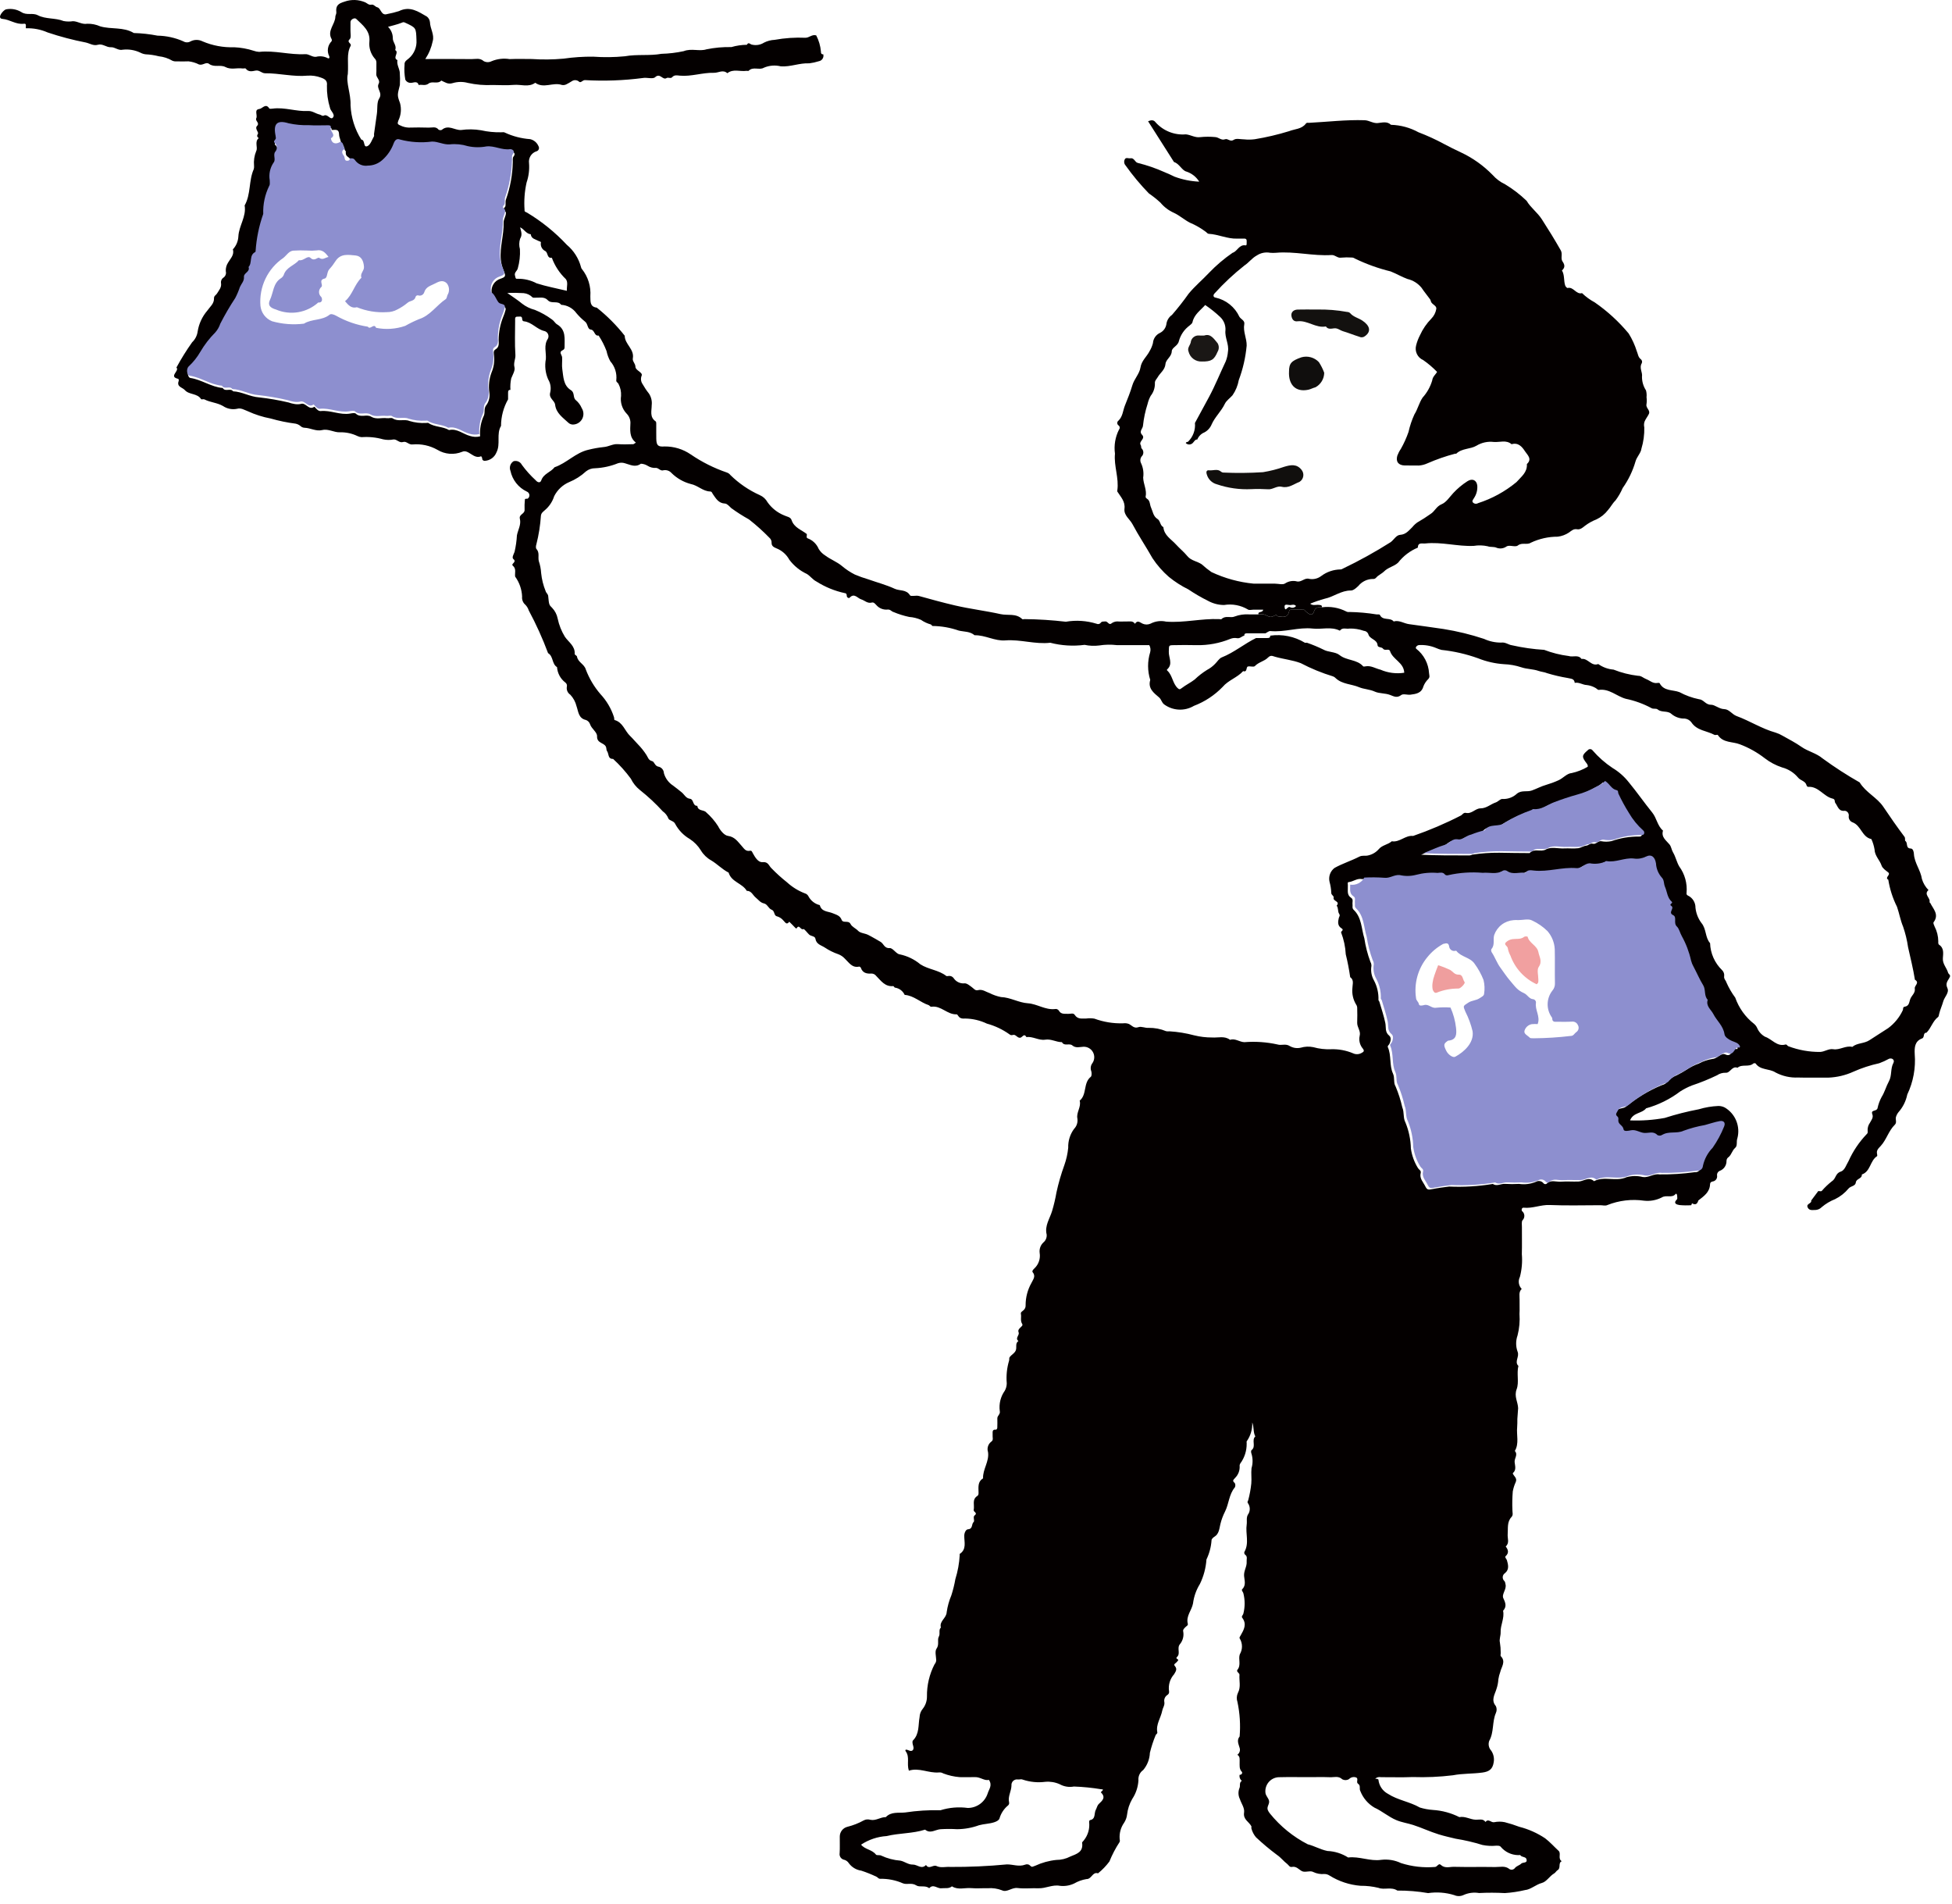 <svg width="240" height="234" viewBox="0 0 240 234" fill="none" xmlns="http://www.w3.org/2000/svg">
<path d="M117.997 218.454C117.303 218.398 116.621 218.244 115.971 217.996C115.813 217.898 115.626 217.856 115.441 217.877C114.168 217.984 112.98 217.248 111.745 217.661C111.461 216.79 111.875 216.006 111.373 215.299C111.207 215.065 111.414 215.012 111.725 215.162C112.167 215.374 112.426 215.089 112.276 214.612C112.201 214.371 112.131 214.063 112.254 213.939C113.06 213.128 112.882 212.049 113.063 211.077C113.075 210.705 113.209 210.348 113.446 210.061C113.791 209.63 113.976 209.092 113.97 208.54C113.951 207.163 114.272 205.804 114.903 204.582C115.026 204.444 115.099 204.268 115.11 204.083C115.093 203.6 114.918 202.98 115.147 202.662C115.52 202.145 115.199 201.595 115.432 201.174C115.639 200.799 115.357 200.369 115.683 200.064C115.461 199.271 116.368 198.925 116.396 198.168C116.5 197.457 116.694 196.762 116.972 196.1C117.181 195.45 117.345 194.787 117.462 194.115C117.762 193.154 117.942 192.16 117.998 191.155C117.994 191.106 117.978 191.028 118 191.014C118.868 190.444 118.548 189.557 118.557 188.782C118.562 188.376 118.772 188.001 119.016 187.986C119.648 187.946 119.418 187.342 119.711 187.086C119.871 186.946 119.589 186.468 119.824 186.288C120.261 185.953 119.661 185.868 119.717 185.606C119.841 185.03 119.48 184.336 120.152 183.896C120.344 183.771 120.315 183.571 120.311 183.382C120.298 182.762 120.214 182.119 120.868 181.726C120.818 180.601 121.653 179.649 121.478 178.49C121.404 178.261 121.402 178.013 121.475 177.784C121.548 177.554 121.692 177.353 121.885 177.209C122.18 177.015 122.012 176.681 122.044 176.409C122.079 176.108 121.897 175.678 122.485 175.735C122.524 175.739 122.615 175.592 122.618 175.513C122.632 175.127 122.631 174.739 122.623 174.352C122.615 174.016 123.018 173.847 122.923 173.454C122.803 172.575 123.022 171.683 123.536 170.961C123.695 170.681 123.779 170.365 123.781 170.043C123.7 169.104 123.796 168.159 124.066 167.257C124.116 167.133 124.055 166.95 124.125 166.849C124.363 166.5 124.836 166.324 124.927 165.876C124.998 165.521 124.829 165.109 125.215 164.842C124.755 164.48 125.39 164.144 125.236 163.768C125.033 163.275 125.87 163.057 125.687 162.763C125.414 162.325 125.602 161.923 125.519 161.519C125.47 161.278 125.699 161.196 125.825 161.07C125.918 160.997 125.991 160.903 126.039 160.796C126.087 160.688 126.108 160.57 126.1 160.453C126.096 159.489 126.343 158.542 126.818 157.704C126.98 157.329 127.397 156.907 126.975 156.399C126.853 156.251 127.031 156.055 127.18 155.917C127.436 155.678 127.629 155.379 127.742 155.047C127.855 154.714 127.884 154.359 127.827 154.012C127.796 153.778 127.821 153.54 127.899 153.318C127.978 153.095 128.108 152.895 128.279 152.733C128.422 152.617 128.534 152.468 128.605 152.299C128.677 152.129 128.706 151.945 128.69 151.761C128.414 150.668 129.086 149.789 129.363 148.838C129.583 148.098 129.759 147.346 129.891 146.585C130.139 145.444 130.463 144.32 130.862 143.223C131.107 142.533 131.267 141.815 131.338 141.085C131.31 140.255 131.562 139.439 132.055 138.77C132.217 138.605 132.338 138.404 132.41 138.183C132.481 137.962 132.501 137.727 132.466 137.497C132.305 136.741 132.968 136.073 132.747 135.297C133.667 134.546 133.16 133.124 134.111 132.368C134.238 132.267 134.235 131.904 134.179 131.692C134.11 131.523 134.088 131.339 134.113 131.159C134.139 130.979 134.212 130.809 134.326 130.667C134.456 130.47 134.529 130.241 134.538 130.004C134.547 129.768 134.491 129.534 134.376 129.328C134.261 129.122 134.092 128.951 133.887 128.836C133.682 128.72 133.449 128.663 133.214 128.671C132.763 128.69 132.265 128.869 131.843 128.507C131.476 128.193 130.862 128.654 130.564 128.106C129.867 128.112 129.246 127.684 128.513 127.801C127.725 127.927 127 127.377 126.196 127.481C125.902 126.939 125.681 127.566 125.407 127.569C125.019 127.573 124.895 127.101 124.512 127.226C124.444 127.249 124.372 127.254 124.302 127.24C124.233 127.225 124.168 127.192 124.116 127.144C123.274 126.544 122.333 126.098 121.337 125.827C120.513 125.434 119.616 125.222 118.704 125.203C118.36 125.22 118.035 125.224 117.821 124.884C117.771 124.804 117.685 124.683 117.62 124.686C116.477 124.745 115.703 123.583 114.534 123.751C114.351 123.777 114.302 123.594 114.181 123.555C113.159 123.224 112.355 122.379 111.23 122.296C111.121 122.058 110.954 121.851 110.745 121.695C110.535 121.539 110.29 121.439 110.032 121.403C109.954 121.39 109.887 121.209 109.827 121.215C108.819 121.32 108.324 120.564 107.734 119.972C107.665 119.877 107.574 119.8 107.469 119.748C107.363 119.696 107.247 119.67 107.13 119.673C106.567 119.713 106.061 119.606 105.844 118.972C105.82 118.902 105.695 118.806 105.638 118.818C104.756 119.012 104.377 118.308 103.869 117.836C103.65 117.598 103.379 117.415 103.077 117.3C102.484 117.098 101.921 116.819 101.401 116.471C100.973 116.188 100.365 116.088 100.257 115.394C100.204 115.051 99.71 115.101 99.478 114.877C99.236 114.642 98.878 114.157 98.783 114.205C98.436 114.381 98.276 113.567 97.959 114.094C97.913 114.17 97.842 114.119 97.755 114.025C97.525 113.777 97.281 113.543 97.042 113.303C96.707 113.766 96.534 113.352 96.328 113.164C96.122 112.911 95.843 112.727 95.529 112.638C95.13 112.566 95.281 111.976 94.879 111.83C94.479 111.686 94.367 111.144 93.926 111.051C93.475 110.956 93.241 110.592 92.917 110.333C92.56 110.046 92.395 109.493 91.816 109.506C91.266 108.564 89.917 108.425 89.585 107.265C88.799 106.869 88.189 106.208 87.45 105.769C86.928 105.48 86.49 105.059 86.18 104.547C85.834 103.978 85.364 103.495 84.807 103.133C84.041 102.688 83.414 102.035 82.999 101.25C82.83 100.894 82.254 100.865 82.177 100.605C82.038 100.252 81.798 99.948 81.487 99.732C80.624 98.784 79.685 97.909 78.68 97.114C78.208 96.738 77.826 96.261 77.562 95.718C76.915 94.84 76.185 94.026 75.383 93.29C74.704 93.309 74.88 92.64 74.629 92.317C74.535 92.197 74.582 91.981 74.498 91.795C74.259 91.266 73.378 91.387 73.41 90.509C73.429 89.984 72.72 89.594 72.54 89.004C72.498 88.889 72.432 88.784 72.346 88.698C72.26 88.612 72.156 88.545 72.042 88.504C71.111 88.303 71.112 87.446 70.886 86.817C70.758 86.284 70.493 85.793 70.118 85.395C69.958 85.291 69.832 85.141 69.756 84.965C69.681 84.788 69.66 84.593 69.696 84.405C69.719 84.312 69.713 84.214 69.68 84.125C69.647 84.035 69.589 83.957 69.512 83.901C69.216 83.677 68.971 83.392 68.794 83.065C68.618 82.738 68.513 82.377 68.487 82.006C67.837 81.616 68.051 80.667 67.385 80.287C66.713 78.483 65.919 76.728 65.009 75.033C64.927 74.773 64.785 74.536 64.595 74.342C64.45 74.221 64.338 74.065 64.268 73.889C64.198 73.714 64.172 73.523 64.193 73.335C64.156 72.448 63.858 71.593 63.336 70.876C63.275 70.425 63.511 69.925 63.054 69.538C62.767 69.296 63.593 69.109 63.12 68.722C62.909 68.549 63.14 68.164 63.263 67.846C63.42 67.175 63.518 66.493 63.556 65.805C63.681 65.14 64.101 64.489 63.916 63.762C63.781 63.232 64.511 63.177 64.498 62.697C64.481 62.266 64.494 61.834 64.536 61.405C64.554 61.242 64.823 61.353 64.901 61.28C64.97 61.226 65.024 61.154 65.056 61.073C65.089 60.991 65.099 60.902 65.086 60.815C65.073 60.728 65.037 60.646 64.982 60.578C64.927 60.509 64.854 60.457 64.772 60.426C64.264 60.187 63.818 59.833 63.469 59.391C63.12 58.949 62.877 58.432 62.761 57.88C62.675 57.668 62.666 57.432 62.737 57.215C62.808 56.997 62.954 56.812 63.148 56.693C63.344 56.638 63.551 56.653 63.737 56.735C63.922 56.817 64.073 56.961 64.165 57.142C64.669 57.831 65.239 58.467 65.869 59.041C66.095 59.321 66.43 59.396 66.546 59.054C66.832 58.217 67.719 58.053 68.183 57.437C69.68 56.928 70.776 55.635 72.352 55.286C72.966 55.132 73.59 55.02 74.219 54.954C74.837 54.909 75.352 54.547 75.974 54.597C76.596 54.647 77.225 54.613 77.851 54.602C77.929 54.6 78.005 54.514 78.182 54.406C77.341 53.755 77.486 52.836 77.513 51.952C77.505 51.538 77.339 51.143 77.048 50.849C76.773 50.562 76.569 50.216 76.449 49.836C76.33 49.457 76.299 49.055 76.359 48.662C76.39 48.152 76.281 47.644 76.044 47.193C75.975 47.031 75.725 46.958 75.774 46.725C75.819 46.31 75.777 45.89 75.651 45.492C75.525 45.094 75.318 44.727 75.042 44.414C74.822 44.021 74.665 43.596 74.575 43.154C74.321 42.484 73.995 41.843 73.601 41.245C73.042 41.338 73.157 40.568 72.62 40.507C72.212 40.46 72.297 39.786 71.912 39.519C71.536 39.215 71.191 38.877 70.88 38.507C70.663 38.204 70.382 37.953 70.056 37.773C69.73 37.593 69.368 37.489 68.997 37.468C68.584 36.895 67.816 37.406 67.347 36.898C66.919 36.432 66.296 36.62 65.745 36.595C65.653 36.591 65.525 36.608 65.476 36.556C65.186 36.261 64.803 36.077 64.393 36.035C63.721 35.991 63.048 35.984 62.376 36.016C63.078 36.517 63.663 36.885 64.189 37.324C64.654 37.685 65.188 37.946 65.758 38.091C66.508 38.394 67.216 38.79 67.865 39.272C68.104 39.422 68.248 39.726 68.489 39.87C69.625 40.546 69.402 41.648 69.416 42.686C69.42 42.758 69.403 42.829 69.367 42.891C69.33 42.953 69.275 43.002 69.21 43.032C68.641 43.285 69.091 43.614 69.112 43.922C69.144 44.403 69.062 44.897 69.133 45.37C69.274 46.315 69.25 47.378 70.194 47.96C70.695 48.27 70.41 48.856 70.79 49.18C71.113 49.446 71.366 49.788 71.528 50.175C71.648 50.364 71.718 50.582 71.73 50.806C71.742 51.03 71.697 51.254 71.599 51.456C71.5 51.657 71.351 51.83 71.167 51.957C70.983 52.084 70.769 52.162 70.546 52.182C70.425 52.197 70.302 52.185 70.186 52.147C70.07 52.109 69.963 52.045 69.875 51.961C69.205 51.332 68.377 50.792 68.253 49.754C68.188 49.204 67.443 48.972 67.648 48.246C67.713 47.973 67.724 47.689 67.681 47.412C67.637 47.134 67.539 46.868 67.393 46.628C67.053 45.847 66.955 44.98 67.113 44.142C67.177 43.311 66.822 42.45 67.365 41.635C67.41 41.548 67.435 41.451 67.438 41.352C67.44 41.254 67.421 41.156 67.381 41.065C67.341 40.975 67.282 40.895 67.207 40.831C67.132 40.767 67.044 40.721 66.949 40.696C65.995 40.491 65.393 39.587 64.403 39.495C64.256 39.482 64.207 39.344 64.198 39.181C64.175 38.794 63.862 38.941 63.655 38.925C63.278 38.895 63.338 39.182 63.337 39.411C63.336 40.813 63.273 42.221 63.369 43.617C63.405 44.141 63.105 44.583 63.255 45.147C63.359 45.54 63.028 46.064 62.854 46.515C62.757 46.979 62.724 47.454 62.758 47.926C62.508 47.909 62.468 48.07 62.469 48.268C62.47 48.541 62.469 48.815 62.469 49.089C61.904 50.084 61.605 51.21 61.601 52.356C60.997 53.363 61.578 54.566 61.042 55.608C60.927 55.9 60.732 56.153 60.479 56.337C60.227 56.521 59.927 56.628 59.615 56.647C59.547 56.654 59.478 56.639 59.419 56.603C59.361 56.568 59.315 56.513 59.29 56.449C59.274 56.408 59.302 56.347 59.285 56.306C59.251 56.227 59.209 56.151 59.158 56.081C58.221 56.506 57.614 55.172 56.822 55.538C56.332 55.737 55.803 55.819 55.277 55.778C54.751 55.736 54.241 55.572 53.789 55.298C52.866 54.774 51.808 54.542 50.753 54.632C50.261 54.709 49.985 54.198 49.573 54.331C49.085 54.489 48.824 53.986 48.387 54.02C47.96 54.103 47.521 54.097 47.096 54.003C46.24 53.761 45.349 53.672 44.462 53.737C44.281 53.726 44.104 53.678 43.941 53.598C43.276 53.279 42.547 53.122 41.811 53.139C41.077 53.18 40.388 52.679 39.62 52.865C38.852 53.051 38.167 52.599 37.428 52.582C37.242 52.57 37.067 52.492 36.935 52.361C36.764 52.221 36.563 52.124 36.347 52.078C35.31 51.947 34.285 51.735 33.28 51.446C32.308 51.263 31.361 50.961 30.462 50.548C30.039 50.392 29.63 50.105 29.14 50.252C28.843 50.313 28.538 50.313 28.241 50.253C27.944 50.194 27.662 50.076 27.412 49.906C26.678 49.486 25.852 49.471 25.135 49.096C25.021 49.036 24.768 49.133 24.725 49.065C24.257 48.317 23.255 48.555 22.72 47.946C22.422 47.606 21.688 47.565 21.973 46.825C22.001 46.754 21.956 46.579 21.919 46.571C20.666 46.299 22.127 45.581 21.69 45.182C22.272 44.106 22.918 43.067 23.626 42.071C23.995 41.721 24.233 41.255 24.301 40.75C24.451 39.807 24.858 38.924 25.476 38.199C25.816 37.707 26.337 37.334 26.313 36.657C26.302 36.362 26.564 36.276 26.68 36.082C26.91 35.696 27.247 35.34 27.179 34.842C27.151 34.701 27.167 34.554 27.225 34.422C27.283 34.29 27.38 34.18 27.503 34.105C27.617 34.018 27.702 33.899 27.748 33.763C27.794 33.626 27.799 33.48 27.761 33.341C27.739 32.97 27.835 32.602 28.036 32.29C28.318 31.787 28.837 31.344 28.631 30.654C29.039 30.22 29.278 29.655 29.308 29.059C29.375 27.742 30.312 26.618 30.078 25.255C30.865 23.872 30.564 22.211 31.202 20.788C31.237 20.651 31.248 20.508 31.234 20.366C31.177 19.76 31.267 19.149 31.496 18.585C31.745 18.123 31.259 17.441 31.807 16.981C31.636 16.827 31.534 16.744 31.712 16.445C31.83 16.244 31.294 15.801 31.595 15.491C31.985 15.09 31.338 14.883 31.512 14.527C31.691 14.163 31.202 13.476 31.886 13.397C32.268 13.353 32.671 12.635 33.108 13.328C33.152 13.397 33.382 13.371 33.52 13.353C34.994 13.154 36.415 13.726 37.88 13.645C38.403 13.616 38.81 13.971 39.297 14.076C39.454 14.11 39.645 14.303 39.801 14.217C40.284 13.948 40.632 14.817 40.936 14.445C41.249 14.062 40.653 13.67 40.576 13.271C40.303 12.38 40.174 11.451 40.195 10.519C40.264 9.966 40.022 9.729 39.451 9.537C38.932 9.343 38.377 9.262 37.824 9.299C36.063 9.465 34.344 8.99 32.597 9.008C32.163 9.012 31.901 8.583 31.411 8.68C31.037 8.754 30.55 8.888 30.219 8.437C30.167 8.366 29.943 8.435 29.803 8.415C29.11 8.316 28.402 8.603 27.708 8.237C27.098 7.915 26.325 8.323 25.699 7.848C25.329 7.568 24.95 8.074 24.469 7.927C24.065 7.721 23.627 7.59 23.177 7.54C22.696 7.566 22.214 7.552 21.732 7.543C21.548 7.562 21.362 7.535 21.191 7.463C20.68 7.164 20.112 6.978 19.524 6.917C18.993 6.781 18.449 6.7 17.902 6.676C17.679 6.649 17.463 6.581 17.264 6.476C16.594 6.154 15.848 6.027 15.11 6.108C14.54 6.251 14.148 5.776 13.637 5.806C13.072 5.839 12.621 5.326 12.021 5.505C11.497 5.662 11.04 5.337 10.552 5.226C8.963 4.918 7.395 4.505 5.86 3.99C5.017 3.618 4.101 3.443 3.181 3.478C3.137 3.271 3.304 2.869 2.955 2.917C1.98 3.053 1.21 2.396 0.303 2.323C0.133 2.309 0.03 2.251 0.003 2.101C-0.047 1.817 0.483 1.201 0.753 1.148C1.399 1.023 2.067 1.144 2.628 1.488C3.298 1.926 4 1.537 4.648 1.873C5.624 2.379 6.789 2.175 7.818 2.586C8.196 2.659 8.584 2.666 8.965 2.606C9.566 2.613 10.075 3.034 10.726 2.919C11.275 2.906 11.82 3.015 12.321 3.239C13.683 3.634 15.183 3.282 16.454 4.059C17.432 4.086 18.407 4.194 19.367 4.382C20.458 4.401 21.534 4.637 22.533 5.077C22.668 5.16 22.823 5.204 22.98 5.206C23.139 5.207 23.294 5.166 23.43 5.086C23.656 4.969 23.906 4.908 24.16 4.907C24.414 4.906 24.665 4.965 24.892 5.079C26.12 5.604 27.448 5.853 28.783 5.808C29.606 5.843 30.421 5.99 31.206 6.245C31.417 6.322 31.639 6.367 31.864 6.377C33.767 6.173 35.629 6.762 37.521 6.659C38.014 6.633 38.348 7.026 38.848 6.986C39.31 6.866 39.799 6.912 40.23 7.117C40.442 7.252 40.557 7.149 40.48 6.912C40.328 6.616 40.273 6.28 40.323 5.951C40.373 5.622 40.526 5.318 40.759 5.082C40.784 5.041 40.797 4.994 40.8 4.946C40.802 4.898 40.793 4.85 40.772 4.807C40.18 3.762 41.227 2.984 41.233 2.031C41.233 1.898 41.374 1.697 41.353 1.513C41.262 0.721 41.556 0.434 42.379 0.195C43.203 -0.095 44.107 -0.06 44.907 0.291C45.154 0.403 45.34 0.641 45.659 0.575C45.962 0.513 46.111 0.827 46.396 0.899C46.86 1.016 46.848 1.974 47.607 1.727C48.093 1.637 48.573 1.517 49.044 1.369C50.41 0.697 51.427 1.428 52.491 2.04C52.596 2.124 52.684 2.229 52.748 2.348C52.812 2.467 52.851 2.598 52.864 2.733C52.892 3.531 53.434 4.263 53.202 5.066C53.042 5.847 52.733 6.59 52.293 7.255C54.254 7.255 56.119 7.24 57.983 7.265C58.478 7.272 58.995 7.085 59.477 7.518C59.626 7.597 59.793 7.639 59.962 7.64C60.131 7.64 60.298 7.6 60.448 7.521C61.146 7.233 61.91 7.144 62.654 7.265C63.567 7.223 64.483 7.255 65.398 7.255C66.695 7.342 67.996 7.327 69.29 7.209C70.496 7.035 71.714 6.954 72.933 6.966C74.229 7.06 75.53 7.044 76.824 6.918C78.336 6.643 79.859 6.884 81.323 6.616C82.245 6.592 83.162 6.483 84.064 6.288C85.016 5.913 85.981 6.346 86.862 6.063C87.87 5.856 88.898 5.764 89.927 5.787C90.545 5.606 91.185 5.512 91.829 5.506C92.042 5.103 92.24 5.47 92.46 5.489C92.71 5.549 92.971 5.558 93.225 5.515C93.479 5.472 93.722 5.378 93.94 5.239C94.346 5.034 94.79 4.918 95.243 4.897C96.493 4.671 97.763 4.586 99.031 4.642C99.496 4.642 99.858 4.191 100.355 4.35C100.675 4.964 100.872 5.635 100.934 6.325C100.928 6.523 100.965 6.693 101.223 6.674C101.247 6.766 101.252 6.862 101.237 6.956C101.222 7.051 101.188 7.141 101.137 7.221C101.085 7.301 101.018 7.37 100.939 7.422C100.859 7.475 100.77 7.51 100.676 7.526C100.293 7.648 99.9 7.734 99.502 7.785C98.307 7.725 97.199 8.239 96.004 8.156C95.309 7.982 94.576 8.041 93.918 8.325C93.362 8.662 92.594 8.139 92.048 8.701C92.001 8.749 91.86 8.695 91.766 8.709C90.989 8.823 90.149 8.43 89.428 8.998C88.882 8.52 88.329 8.963 87.791 8.949C86.362 8.911 84.998 9.433 83.573 9.299C83.265 9.27 82.916 9.175 82.641 9.492C82.467 9.693 82.147 9.476 81.967 9.591C81.476 9.906 81.162 8.915 80.55 9.489C80.262 9.759 79.528 9.488 79.022 9.591C76.665 9.898 74.285 9.984 71.913 9.847C71.615 9.852 71.427 10.223 71.215 10.055C71.097 9.941 70.943 9.871 70.78 9.857C70.617 9.842 70.454 9.884 70.318 9.975C70.091 10.122 69.857 10.256 69.616 10.376C69.446 10.457 69.255 10.479 69.072 10.44C68.003 10.075 66.84 10.928 65.809 10.174C64.988 10.768 64.061 10.358 63.187 10.434C62.326 10.508 61.454 10.456 60.587 10.448C59.558 10.5 58.526 10.413 57.519 10.19C56.911 10.026 56.271 10.035 55.667 10.214C55.062 10.406 54.705 10.098 54.26 9.903C53.817 10.381 53.135 9.933 52.71 10.265C52.293 10.59 51.88 10.358 51.479 10.45C51.304 9.887 50.843 10.193 50.529 10.182C50.387 10.194 50.245 10.162 50.121 10.092C49.997 10.022 49.897 9.916 49.833 9.789C49.72 9.18 49.689 8.559 49.741 7.943C49.701 7.519 50.059 7.371 50.287 7.16C50.602 6.884 50.849 6.539 51.009 6.15C51.168 5.762 51.235 5.342 51.205 4.923C51.151 3.408 51.185 3.424 49.803 2.784C49.596 2.688 49.555 2.731 49.379 2.8C48.842 3.012 48.27 3.138 47.707 3.299C47.892 3.478 48.039 3.692 48.14 3.929C48.242 4.166 48.295 4.421 48.297 4.679C48.27 5.196 48.814 5.597 48.587 6.152C49.128 6.463 48.213 7.104 48.865 7.389C48.76 7.92 49.078 8.369 49.148 8.859C49.191 9.389 49.196 9.92 49.165 10.45C48.865 11.653 48.807 11.676 49.183 12.67C49.378 13.39 49.305 14.157 48.976 14.827C48.868 15.169 48.827 15.257 49.213 15.418C49.539 15.583 49.897 15.674 50.261 15.685C51.08 15.665 51.9 15.658 52.717 15.688C53.121 15.703 53.579 15.506 53.921 15.933C53.98 15.972 54.048 15.995 54.119 15.999C54.189 16.004 54.26 15.99 54.324 15.96C55.124 15.276 55.904 16.028 56.694 15.981C57.506 15.866 58.33 15.877 59.139 16.012C59.956 16.196 60.793 16.28 61.631 16.261C61.773 16.264 61.945 16.224 62.051 16.289C63.035 16.75 64.095 17.026 65.179 17.105C65.405 17.155 65.616 17.26 65.795 17.409C65.973 17.558 66.114 17.748 66.205 17.962C66.242 18.022 66.264 18.089 66.269 18.159C66.275 18.229 66.262 18.3 66.234 18.364C66.206 18.428 66.162 18.484 66.107 18.527C66.052 18.571 65.988 18.6 65.919 18.612C65.63 18.714 65.385 18.914 65.225 19.177C65.066 19.441 65.002 19.751 65.045 20.056C65.108 20.862 65.006 21.672 64.744 22.436C64.497 23.544 64.413 24.683 64.495 25.816C64.463 26.064 64.675 26.052 64.825 26.152C66.621 27.234 68.259 28.56 69.692 30.093C70.544 30.806 71.154 31.766 71.438 32.842C71.452 32.932 71.493 33.016 71.555 33.081C72.307 34.025 72.675 35.221 72.583 36.426C72.614 37.042 72.494 37.704 73.373 37.817C74.649 38.83 75.803 39.989 76.811 41.271C76.812 42.316 78.02 42.921 77.806 44.057C77.738 44.42 78.122 44.67 78.129 45.095C78.135 45.533 79.047 45.773 78.897 46.164C78.824 46.336 78.796 46.523 78.816 46.709C78.836 46.894 78.904 47.071 79.012 47.223C79.237 47.626 79.495 48.01 79.783 48.369C80.068 48.795 80.19 49.31 80.127 49.819C80.124 50.5 79.852 51.275 80.613 51.798C80.713 51.867 80.683 52.151 80.686 52.336C80.694 52.868 80.678 53.401 80.691 53.933C80.71 54.731 80.878 54.947 81.714 54.881C82.86 54.868 83.981 55.21 84.927 55.86C86.299 56.798 87.79 57.545 89.36 58.081C89.538 58.139 89.694 58.25 89.807 58.399C90.856 59.428 92.078 60.262 93.417 60.863C93.822 61.039 94.157 61.347 94.369 61.737C94.881 62.46 95.589 63.021 96.409 63.352C96.714 63.508 97.196 63.536 97.322 63.923C97.631 64.866 98.532 65.12 99.198 65.647C99.237 65.825 99.083 66.093 99.304 66.174C99.607 66.286 99.884 66.46 100.118 66.685C100.351 66.909 100.536 67.18 100.66 67.48C100.856 67.802 101.125 68.073 101.446 68.272C102.1 68.767 102.886 69.05 103.51 69.568C103.996 69.982 104.53 70.337 105.1 70.624C105.635 70.852 106.184 71.048 106.742 71.21C107.834 71.6 108.974 71.893 110.013 72.377C110.616 72.657 111.429 72.433 111.884 73.175C111.994 73.356 112.621 73.159 112.977 73.258C114.453 73.668 115.924 74.075 117.419 74.423C119.28 74.856 121.171 75.08 123.03 75.493C123.913 75.689 124.909 75.357 125.68 76.099C125.73 76.147 125.868 76.115 125.963 76.103C127.661 76.12 129.358 76.228 131.045 76.426C132.309 76.209 133.606 76.295 134.831 76.675C134.919 76.718 135.018 76.728 135.112 76.704C135.207 76.68 135.289 76.623 135.346 76.544C135.478 76.353 135.681 76.422 135.862 76.391C136.18 76.335 136.312 76.838 136.601 76.671C136.815 76.494 137.081 76.395 137.358 76.388C137.74 76.42 138.128 76.389 138.513 76.397C138.88 76.405 139.287 76.278 139.547 76.681C139.856 76.191 140.123 76.492 140.478 76.66C140.632 76.731 140.8 76.768 140.969 76.768C141.139 76.768 141.306 76.731 141.461 76.661C142.051 76.353 142.731 76.266 143.379 76.413C145.572 76.583 147.723 76.01 149.908 76.105C150.004 76.109 150.142 76.147 150.19 76.099C150.669 75.621 151.321 76.002 151.798 75.785C152.363 75.572 152.967 75.483 153.57 75.524H154.726C154.962 75.484 155.202 75.489 155.436 75.537C156.17 75.86 156.193 75.944 156.732 75.657C157.002 75.513 157.018 75.754 157.149 75.768C157.693 75.827 158.307 75.999 158.483 75.193C158.518 75.035 158.58 74.942 158.751 74.943C159.275 74.944 159.8 74.937 160.324 74.951C160.388 74.953 160.446 75.07 160.511 75.128C161.089 75.654 161.366 75.711 161.574 75.124C161.795 74.503 162.167 74.697 162.535 74.652C163.554 74.515 164.59 74.691 165.507 75.158C165.629 75.226 165.77 75.251 165.907 75.228C167.029 75.246 168.148 75.346 169.256 75.527C169.393 75.524 169.626 75.514 169.655 75.579C169.997 76.343 170.921 75.853 171.354 76.393C172.033 76.195 172.608 76.643 173.251 76.725C174.665 76.906 176.075 77.127 177.488 77.321C179.176 77.591 180.839 77.997 182.462 78.535C183.125 78.841 183.847 78.997 184.576 78.99C185.093 78.915 185.443 79.256 185.902 79.32C187.202 79.614 188.524 79.801 189.855 79.882C190.826 80.254 191.838 80.509 192.87 80.639C193.4 80.816 194.041 80.433 194.45 81.001C195.235 80.877 195.657 81.957 196.505 81.625C197.058 82.02 197.708 82.257 198.385 82.311C199.351 82.696 200.364 82.952 201.396 83.072C201.798 83.055 202.055 83.348 202.39 83.473C202.85 83.645 203.226 84.052 203.783 83.952C203.872 83.936 204.029 83.933 204.052 83.978C204.574 84.989 205.668 84.765 206.493 85.082C207.239 85.485 208.04 85.776 208.87 85.947C209.485 85.989 209.683 86.636 210.363 86.63C210.856 86.625 211.356 87.154 212.001 87.169C212.601 87.183 212.958 87.815 213.518 88.02C215.15 88.62 216.626 89.587 218.315 90.056C218.613 90.149 218.899 90.277 219.167 90.438C219.95 90.88 220.757 91.29 221.49 91.806C222.307 92.38 223.309 92.568 224.09 93.231C225.553 94.3 227.075 95.284 228.649 96.179C229.388 97.409 230.787 98.03 231.55 99.167C232.391 100.42 233.251 101.655 234.156 102.859C234.296 103.046 234.166 103.31 234.271 103.382C234.608 103.612 234.262 104.29 234.932 104.302C235.248 104.308 235.308 104.818 235.315 104.952C235.375 106.077 236.14 106.958 236.301 108.044C236.454 108.559 236.732 109.029 237.11 109.41C236.476 109.959 237.396 110.384 237.233 110.898C237.226 110.92 237.307 110.959 237.328 111C237.694 111.743 238.447 112.411 237.743 113.359C237.657 113.474 237.79 113.698 237.854 113.877C238.151 114.447 238.309 115.079 238.314 115.722C238.299 115.852 238.312 116.063 238.391 116.114C239.049 116.541 238.914 117.2 238.876 117.802C238.832 118.501 239.348 118.968 239.52 119.573C239.565 119.73 239.83 119.843 239.748 120.052C239.571 120.499 239.125 120.802 239.43 121.452C239.697 122.023 239.076 122.542 238.925 123.092C238.782 123.615 238.544 124.104 238.42 124.632C238.392 124.752 238.366 124.955 238.299 125.005C237.624 125.51 237.438 126.373 236.862 126.944C236.388 126.946 236.676 127.518 236.315 127.652C235.418 127.984 235.379 128.761 235.416 129.558C235.556 131.272 235.24 132.993 234.501 134.544C234.337 135.353 233.963 136.103 233.416 136.719C233.278 136.891 233.175 137.087 233.112 137.298C233.015 137.605 233.256 137.979 232.973 138.255C232.204 139.001 231.951 140.09 231.236 140.866C230.972 141.151 230.68 141.394 230.786 141.843C230.808 141.935 230.827 142.096 230.784 142.123C229.914 142.67 229.993 144.01 228.914 144.374C228.959 144.916 228.236 144.859 228.177 145.348C228.12 145.827 227.56 145.771 227.285 146.094C226.829 146.644 226.262 147.092 225.621 147.406C225.026 147.641 224.474 147.971 223.985 148.384C223.797 148.579 223.548 148.701 223.28 148.73C222.912 148.722 222.472 148.868 222.257 148.429C222.053 148.013 222.58 147.976 222.689 147.714C222.698 147.666 222.699 147.618 222.691 147.57L223.559 146.408C223.703 146.408 223.904 146.47 223.983 146.398C224.361 145.96 224.78 145.56 225.235 145.203C225.73 144.91 225.656 144.222 226.313 144.024C226.817 143.871 227.004 143.17 227.285 142.716C227.83 141.503 228.577 140.393 229.493 139.432C229.55 139.389 229.593 139.331 229.617 139.264C229.641 139.196 229.645 139.124 229.629 139.054C229.593 138.682 229.694 138.31 229.914 138.009C230.082 137.691 230.363 137.379 230.207 136.973C229.979 136.38 230.717 136.657 230.841 136.237C230.941 135.753 231.111 135.286 231.345 134.851C231.724 134.254 231.904 133.534 232.246 132.91C232.634 132.204 232.409 131.377 232.793 130.666C232.988 130.306 232.655 130.004 232.255 130.149C231.867 130.366 231.462 130.551 231.043 130.701C229.948 130.939 228.881 131.289 227.857 131.746C226.903 132.179 225.874 132.423 224.828 132.466C223.576 132.455 222.323 132.492 221.071 132.454C220.111 132.498 219.157 132.284 218.307 131.835C217.525 131.325 216.444 131.581 215.856 130.726C215.814 130.703 215.767 130.691 215.719 130.692C215.671 130.692 215.624 130.704 215.581 130.727C215.014 131.229 214.192 130.76 213.628 131.254C212.935 130.987 212.732 131.936 212.155 131.868C211.786 131.858 211.423 131.965 211.117 132.174C210.113 132.659 209.079 133.079 208.021 133.43C207.519 133.628 207.038 133.874 206.584 134.164C205.328 135.115 203.905 135.819 202.389 136.24C201.891 136.888 200.814 136.726 200.415 137.723C201.843 137.781 203.273 137.68 204.679 137.422C206.05 136.981 207.447 136.626 208.862 136.359C209.654 136.12 210.473 135.983 211.3 135.95C211.574 135.953 211.844 136.023 212.086 136.153C212.713 136.529 213.202 137.1 213.477 137.779C213.753 138.459 213.8 139.21 213.613 139.92C213.454 140.335 213.663 140.825 213.34 141.101C212.965 141.421 212.901 141.925 212.538 142.23C212.458 142.279 212.391 142.349 212.345 142.431C212.299 142.514 212.275 142.607 212.275 142.702C212.282 142.97 212.204 143.232 212.053 143.453C211.902 143.673 211.686 143.84 211.435 143.93C211.325 143.979 211.233 144.063 211.176 144.17C211.118 144.276 211.097 144.399 211.117 144.519C211.128 144.602 211.124 144.685 211.103 144.766C211.082 144.846 211.045 144.922 210.995 144.988C210.945 145.054 210.882 145.11 210.81 145.151C210.739 145.193 210.66 145.22 210.577 145.231C210.356 145.292 210.261 145.352 210.252 145.584C210.211 146.564 209.479 147.046 208.809 147.57C208.69 148.003 208.453 148.165 208.034 147.913L207.941 148.151C207.461 148.183 206.979 148.177 206.499 148.131C206.187 148.079 205.652 147.954 206.189 147.423C206.262 147.35 206.202 147.144 206.207 147C206.211 146.859 206.109 146.659 206.025 146.763C205.565 147.328 204.886 146.831 204.303 147.204C203.639 147.538 202.893 147.674 202.154 147.595C200.62 147.375 199.055 147.561 197.615 148.135C197.384 148.251 197.045 148.151 196.756 148.151C194.683 148.151 192.608 148.216 190.54 148.125C189.439 148.077 188.426 148.571 187.332 148.455C187.088 148.429 187.036 148.761 187.141 148.876C187.223 148.942 187.291 149.025 187.339 149.12C187.387 149.215 187.414 149.318 187.419 149.424C187.424 149.53 187.407 149.636 187.369 149.735C187.33 149.834 187.272 149.923 187.196 149.997C187.055 150.188 187.123 150.547 187.121 150.829C187.115 151.943 187.142 153.057 187.111 154.169C187.193 155.11 187.112 156.057 186.87 156.969C186.75 157.208 186.708 157.477 186.748 157.741C186.788 158.005 186.909 158.25 187.095 158.441C186.695 158.818 186.847 159.311 186.833 159.763C186.816 160.343 186.861 160.927 186.822 161.505C186.887 162.398 186.806 163.295 186.583 164.162C186.353 164.807 186.355 165.513 186.59 166.157C186.847 166.788 186.158 167.373 186.688 167.909C186.452 168.856 186.794 169.91 186.477 170.755C186.133 171.669 186.634 172.329 186.655 173.105L186.56 174.422C186.553 174.758 186.569 175.097 186.536 175.43C186.439 176.407 186.799 177.429 186.251 178.36C186.667 178.812 186.185 179.257 186.225 179.719C186.262 180.159 186.471 180.685 186.017 181.073C186.008 181.088 186.003 181.105 186.003 181.122C186.002 181.14 186.006 181.157 186.013 181.172C186.178 181.492 186.564 181.721 186.359 182.185C186.191 182.551 186.07 182.936 185.997 183.332C185.934 184.103 185.919 184.878 185.954 185.65C185.947 185.924 186.076 186.224 185.843 186.473C185.264 187.09 185.431 187.866 185.371 188.604C185.33 189.103 185.626 189.67 185.128 190.096C185.436 190.504 185.566 190.886 185.107 191.308C184.981 191.424 185.236 191.637 185.279 191.794C185.426 192.331 185.591 192.904 185.059 193.363C184.977 193.412 184.907 193.48 184.855 193.562C184.803 193.643 184.772 193.736 184.762 193.832C184.753 193.928 184.767 194.025 184.802 194.115C184.837 194.205 184.893 194.285 184.965 194.349C185.076 194.468 185.063 194.599 185.1 194.731C185.277 195.372 184.589 195.955 184.844 196.482C185.127 197.066 185.258 197.502 184.805 198.003C185.001 198.915 184.47 199.743 184.505 200.642C184.522 201.062 184.312 201.517 184.414 201.9C184.483 202.316 184.516 202.738 184.513 203.161C184.528 203.304 184.453 203.513 184.525 203.586C185.181 204.25 184.594 204.911 184.46 205.52C184.35 205.814 184.271 206.119 184.225 206.43C184.201 206.839 184.121 207.244 183.987 207.631C183.8 208.27 183.284 208.981 183.916 209.718C183.979 209.85 184.012 209.994 184.013 210.14C184.014 210.287 183.983 210.431 183.922 210.564C183.441 211.66 183.708 212.923 183.098 214.002C183.027 214.203 183.012 214.42 183.054 214.628C183.096 214.837 183.195 215.031 183.338 215.187C183.485 215.398 183.587 215.636 183.64 215.887C183.693 216.138 183.696 216.397 183.648 216.649C183.516 217.474 183.096 217.775 182.276 217.888C181.065 218.056 179.812 217.993 178.646 218.224C177.003 218.425 175.347 218.498 173.693 218.442C172.395 218.499 171.091 218.45 169.79 218.458C169.604 218.422 169.412 218.447 169.241 218.529C169.086 218.63 169.067 218.743 169.235 218.651C169.283 218.624 169.394 218.71 169.476 218.744C169.51 219.111 169.635 219.463 169.837 219.769C170.04 220.075 170.315 220.326 170.639 220.499C171.857 221.288 173.32 221.47 174.574 222.19C175.095 222.348 175.632 222.448 176.174 222.486C177.307 222.557 178.414 222.857 179.429 223.368C180.146 223.228 180.771 223.673 181.467 223.689C181.873 223.698 182.334 223.524 182.644 223.965C183.002 223.498 183.336 224.075 183.713 223.994C184.139 223.904 184.579 223.903 185.005 223.99C185.611 224.144 186.208 224.332 186.792 224.556C187.926 224.844 189.002 225.323 189.977 225.973C190.588 226.443 191.081 227.006 191.635 227.516C191.978 227.832 191.503 228.472 192.016 228.786C191.54 229.007 191.945 229.632 191.509 229.887C191.348 229.981 191.254 230.191 191.093 230.284C190.526 230.609 190.159 231.303 189.586 231.457C188.821 231.662 188.198 232.276 187.506 232.335C186.691 232.527 185.863 232.651 185.028 232.707C183.97 232.648 182.91 232.645 181.851 232.699C181.199 232.587 180.53 232.675 179.928 232.95C179.752 233.031 179.56 233.074 179.366 233.075C179.172 233.077 178.979 233.036 178.802 232.956C177.762 232.634 176.664 232.55 175.587 232.708C174.338 232.492 173.073 232.388 171.806 232.398C171.076 231.902 170.184 232.345 169.487 232.063C168.764 231.888 168.022 231.802 167.278 231.809C165.926 231.7 164.62 231.269 163.468 230.551C163.276 230.423 163.049 230.356 162.818 230.361C162.354 230.402 161.887 230.318 161.467 230.116C161.119 229.898 160.457 230.211 160.078 230.012C159.673 229.802 159.391 229.376 158.842 229.49C158.552 229.55 158.45 229.268 158.269 229.131C157.82 228.792 157.492 228.339 157.005 228.01C156.104 227.338 155.241 226.616 154.422 225.846C154.16 225.533 153.969 225.166 153.864 224.771C153.827 224.692 153.893 224.562 153.854 224.486C153.561 223.931 152.826 223.667 152.96 222.807C153.048 222.243 152.623 221.706 152.446 221.155C152.342 220.946 152.283 220.717 152.274 220.483C152.264 220.249 152.305 220.016 152.392 219.799C152.527 219.538 152.32 219.125 152.685 218.907C152.574 218.822 152.49 218.706 152.442 218.575C152.394 218.443 152.384 218.301 152.413 218.164C152.699 218.186 152.783 217.904 152.687 217.803C152.34 217.442 152.423 217.019 152.414 216.603C152.406 216.275 152.49 215.921 152.133 215.704C152.27 215.607 152.371 215.467 152.419 215.306C152.467 215.145 152.461 214.973 152.4 214.816C152.263 214.349 152.044 213.908 152.413 213.456C152.532 212.037 152.442 210.608 152.146 209.214C152.018 208.849 152.038 208.448 152.203 208.098C152.598 207.359 152.333 206.602 152.395 205.86C152.41 205.673 151.966 205.479 152.138 205.268C152.632 204.664 152.219 203.948 152.436 203.353C152.612 203.058 152.704 202.72 152.701 202.376C152.699 202.032 152.602 201.695 152.422 201.402C152.35 201.303 152.468 201.154 152.542 201.026C152.934 200.338 153.335 199.646 152.727 198.854C152.607 198.697 152.832 198.519 152.871 198.361C153.081 197.534 153.081 196.669 152.871 195.843C152.831 195.684 152.598 195.482 152.73 195.354C153.241 194.858 152.998 194.244 152.96 193.716C152.914 193.073 153.33 192.559 153.277 191.948C153.254 191.676 153.401 191.365 153.129 191.142C153.068 191.104 153.022 191.046 152.998 190.977C152.974 190.909 152.975 190.835 152.999 190.767C153.623 189.685 153.113 188.515 153.282 187.4C153.35 186.951 153.172 186.502 153.525 186.037C153.623 185.845 153.669 185.631 153.657 185.416C153.646 185.201 153.577 184.994 153.458 184.815C153.308 184.602 153.434 184.55 153.476 184.388C153.652 183.724 153.776 183.049 153.847 182.366C153.906 181.743 153.806 181.104 153.874 180.482C154.051 179.896 154.049 179.271 153.867 178.686C153.811 178.568 153.8 178.318 153.869 178.267C154.482 177.819 153.834 177.03 154.344 176.57C154.053 176.047 154.206 175.439 153.962 174.852C154.002 175.678 153.764 176.494 153.287 177.168C153.243 177.236 153.295 177.36 153.279 177.454C153.292 178.33 153.018 179.186 152.499 179.89C152.424 180.007 152.395 180.148 152.419 180.285C152.424 180.538 152.379 180.79 152.285 181.026C152.191 181.261 152.051 181.475 151.873 181.654C151.698 181.872 151.438 182.006 151.811 182.293C151.859 182.376 151.885 182.47 151.887 182.565C151.889 182.661 151.866 182.756 151.822 182.84C151.089 183.708 151.1 184.87 150.61 185.823C150.366 186.306 150.178 186.815 150.049 187.34C149.914 187.866 149.904 188.558 149.299 188.913C149.149 189.001 148.949 189.205 148.961 189.337C148.903 190.158 148.69 190.961 148.334 191.702C148.262 192.748 147.988 193.769 147.529 194.71C147.08 195.435 146.791 196.249 146.683 197.096C146.529 197.953 145.792 198.648 146.042 199.602C146.098 199.813 145.84 199.902 145.721 200.041C145.6 200.184 145.431 200.293 145.472 200.52C145.527 200.793 145.522 201.076 145.455 201.348C145.389 201.619 145.264 201.873 145.088 202.09C144.648 202.596 145.195 203.243 144.709 203.688C144.47 203.908 144.937 203.949 144.863 204.087C144.756 204.248 144.621 204.388 144.464 204.501C144.324 204.619 144.365 204.691 144.467 204.815C144.769 205.184 144.562 205.457 144.35 205.815C144.102 206.092 143.919 206.421 143.812 206.777C143.706 207.134 143.679 207.51 143.734 207.878C143.756 207.973 143.746 208.071 143.706 208.159C143.666 208.247 143.598 208.319 143.513 208.364C143.374 208.457 143.266 208.589 143.203 208.744C143.14 208.899 143.124 209.069 143.159 209.233C143.223 209.626 142.963 209.94 142.899 210.279C142.729 211.174 142.102 211.965 142.292 212.935C142.329 213.121 142.138 213.165 142.091 213.287C141.798 213.994 141.56 214.723 141.379 215.466C141.349 216.245 141.059 216.99 140.556 217.582C140.354 217.722 140.194 217.914 140.091 218.138C139.989 218.361 139.948 218.608 139.972 218.853C139.924 219.672 139.659 220.464 139.204 221.146C138.868 221.729 138.654 222.375 138.576 223.044C138.535 223.407 138.409 223.756 138.209 224.062C137.807 224.631 137.613 225.322 137.661 226.018C137.679 226.159 137.719 226.358 137.647 226.442C137.155 227.193 136.738 227.992 136.401 228.826C135.997 229.367 135.527 229.856 135.001 230.279C134.314 230.049 134.236 231.008 133.565 230.987C133.04 231.076 132.534 231.258 132.072 231.525C131.525 231.785 130.916 231.885 130.315 231.813C129.405 231.637 128.582 232.145 127.688 232.114C126.823 232.084 125.946 232.185 125.091 232.083C124.397 232 123.802 232.66 123.2 232.366C122.636 232.146 122.029 232.058 121.426 232.111C120.753 232.095 120.074 232.153 119.405 232.096C118.617 232.028 117.791 232.358 117.043 231.876C116.653 232.201 116.183 232.062 115.743 232.114C115.242 232.174 114.746 231.532 114.248 232.108C113.767 231.707 113.07 232.029 112.666 231.765C112.094 231.393 111.531 231.705 111.026 231.512C110.144 231.123 109.189 230.932 108.226 230.95C107.995 230.964 107.912 230.748 107.753 230.692C107.148 230.403 106.526 230.155 105.889 229.947C105.59 229.905 105.303 229.803 105.044 229.649C104.784 229.495 104.557 229.291 104.376 229.049C104.302 228.928 104.204 228.825 104.087 228.745C103.971 228.666 103.839 228.612 103.7 228.587C103.542 228.533 103.408 228.424 103.322 228.279C103.237 228.134 103.206 227.963 103.235 227.798C103.281 227.124 103.237 226.444 103.251 225.767C103.249 225.487 103.342 225.215 103.514 224.995C103.686 224.775 103.928 224.621 104.199 224.556C104.892 224.383 105.561 224.121 106.187 223.774C106.312 223.706 106.451 223.664 106.593 223.651C106.735 223.638 106.878 223.655 107.014 223.699C107.703 223.841 108.26 223.354 108.91 223.369C109.58 222.667 110.457 222.886 111.28 222.798C112.723 222.579 114.182 222.487 115.64 222.521C116.723 222.184 117.866 222.088 118.989 222.242C119.531 222.242 120.059 222.07 120.498 221.75C120.937 221.431 121.265 220.98 121.434 220.463C121.575 219.958 122.062 219.468 121.578 218.784C121.064 218.947 120.533 218.429 119.875 218.45C119.25 218.47 118.623 218.454 117.997 218.454ZM152.991 78.139C152.68 78.193 152.481 78.514 152.097 78.447C151.821 78.397 151.536 78.425 151.275 78.531C149.955 79.071 148.539 79.335 147.114 79.305C146.151 79.28 145.187 79.286 144.224 79.306C143.652 79.318 143.739 79.381 143.706 80.105C143.675 80.817 144.228 81.597 143.541 82.249C143.44 82.345 143.446 82.364 143.55 82.463C144.159 83.042 144.169 83.974 144.773 84.568C144.982 84.773 145.066 84.764 145.301 84.581C145.799 84.193 146.385 83.918 146.883 83.531C147.347 83.087 147.855 82.692 148.4 82.352C148.768 82.16 149.103 81.909 149.391 81.608C149.668 81.34 149.889 80.939 150.217 80.809C151.737 80.208 152.985 79.138 154.438 78.429C154.899 78.429 155.361 78.429 155.823 78.429C156.02 78.429 156.192 78.4 156.173 78.138C157.649 77.926 159.153 78.232 160.431 79.004C160.494 79.05 160.632 78.98 160.713 79.015C161.386 79.249 162.045 79.523 162.686 79.837C163.285 80.188 164.175 80.103 164.691 80.519C165.575 81.229 166.833 81.031 167.599 81.904C167.641 81.953 167.786 81.931 167.878 81.912C168.555 81.777 169.115 82.177 169.73 82.319C170.65 82.718 171.663 82.848 172.653 82.695C172.601 81.427 171.245 81.089 170.91 80.046C170.787 79.661 170.275 80.061 170.044 79.736C169.883 79.51 169.396 79.619 169.374 79.321C169.317 78.564 168.381 78.597 168.23 77.929C168.183 77.82 168.107 77.727 168.011 77.659C167.914 77.591 167.801 77.551 167.683 77.544C167.12 77.344 166.524 77.249 165.927 77.264C165.529 77.348 165.057 77.084 164.736 77.525C163.662 76.986 162.516 77.391 161.41 77.267C159.655 77.069 157.951 77.743 156.194 77.573C156.005 77.555 155.795 77.751 155.594 77.848C154.846 77.848 154.097 77.848 153.348 77.848C153.152 77.848 152.971 77.869 152.991 78.139ZM40.778 15.97C40.8 15.682 40.6 15.68 40.404 15.68C39.633 15.679 38.86 15.722 38.093 15.668C37.254 15.695 36.416 15.618 35.595 15.44C34.096 14.976 33.642 15.527 34.012 17.131C34.09 17.469 33.627 17.578 33.844 17.823C33.926 17.888 33.994 17.97 34.043 18.062C34.092 18.155 34.121 18.257 34.13 18.361C34.138 18.466 34.124 18.571 34.09 18.67C34.056 18.769 34.002 18.86 33.932 18.937C33.63 19.338 34.061 19.903 33.715 20.294C33.297 20.92 33.133 21.684 33.257 22.428C33.251 22.664 33.314 22.962 33.197 23.124C32.671 24.196 32.417 25.383 32.46 26.577C31.941 28.048 31.625 29.583 31.521 31.14C31.523 31.163 31.52 31.185 31.513 31.207C31.505 31.228 31.493 31.247 31.477 31.263C30.695 31.648 31.139 32.584 30.655 33.101C30.874 33.703 30.05 33.827 30.089 34.311C30.131 34.845 29.77 35.153 29.592 35.562C29.437 36.028 29.246 36.481 29.019 36.917C28.348 37.933 27.734 38.986 27.179 40.072C27.051 40.461 26.847 40.82 26.578 41.128C25.857 41.849 25.232 42.66 24.718 43.541C24.34 44.192 23.869 44.784 23.322 45.299C22.959 45.599 23.064 46.41 23.411 46.462C24.801 46.669 25.972 47.576 27.386 47.692C27.688 48.215 28.335 47.656 28.662 48.102C29.761 48.154 30.714 48.763 31.839 48.846C33.062 48.98 34.276 49.189 35.474 49.471C35.726 49.561 35.986 49.627 36.251 49.668C36.489 49.706 36.732 49.703 36.969 49.657C37.603 49.42 37.956 50.5 38.643 49.999C38.667 49.981 38.889 50.268 39.041 50.384C39.143 50.474 39.272 50.526 39.408 50.532C40.641 50.396 41.807 51.048 43.046 50.837C43.28 50.797 43.624 50.728 43.751 50.849C44.321 51.391 45.069 50.878 45.629 51.217C46.264 51.601 46.93 51.316 47.574 51.407C47.811 51.44 48.119 51.317 48.285 51.429C48.941 51.87 49.725 51.483 50.325 51.745C50.994 51.948 51.693 52.032 52.391 51.992C52.487 52 52.61 51.954 52.676 51.999C53.443 52.521 54.425 52.403 55.21 52.864C56.2 52.637 56.935 53.367 57.804 53.594C58.201 53.722 58.625 53.737 59.03 53.638C58.962 52.752 59.126 51.864 59.506 51.061C59.661 50.633 59.453 50.162 59.84 49.737C60.125 49.31 60.242 48.792 60.169 48.284C60.044 47.443 60.135 46.583 60.435 45.787C60.713 45.142 60.819 44.434 60.741 43.735C60.73 43.467 60.605 43.134 60.924 42.946C61.392 42.671 61.328 42.223 61.308 41.799C61.312 40.833 61.499 39.877 61.86 38.981C61.982 38.693 62.083 38.396 62.161 38.093C62.255 37.552 61.622 37.739 61.387 37.445C61.067 37.046 60.95 36.503 60.499 36.203C60.446 36.168 60.459 36.031 60.444 35.941C60.402 35.58 60.486 35.216 60.682 34.912C60.878 34.607 61.174 34.381 61.518 34.272C62.2 34.026 62.208 33.947 61.9 33.201C61.724 32.779 61.613 32.332 61.573 31.876C61.434 30.341 61.974 28.873 61.919 27.349C61.906 26.981 62.194 26.602 62.206 26.165C62.214 25.914 61.679 25.843 62.069 25.472C62.248 25.301 62.093 24.822 62.206 24.529C62.728 23.055 63.012 21.508 63.048 19.945C63.061 19.711 63.005 19.408 63.127 19.259C63.532 18.764 62.948 18.595 62.826 18.613C61.817 18.77 60.911 18.171 59.906 18.278C59.147 18.422 58.366 18.411 57.611 18.246C56.898 18.023 56.148 17.949 55.406 18.026C54.632 18.09 53.979 17.674 53.212 17.683C51.898 17.855 50.564 17.77 49.282 17.433C48.887 17.282 48.657 17.479 48.489 17.926C48.199 18.711 47.718 19.411 47.09 19.962C46.605 20.393 45.981 20.634 45.334 20.638C45.029 20.687 44.717 20.648 44.434 20.527C44.15 20.405 43.907 20.205 43.732 19.95C43.565 19.7 43.327 19.743 43.092 19.746C43.103 19.462 42.852 19.358 42.692 19.217C42.478 19.028 42.516 18.81 42.513 18.584C42.215 18.364 42.426 17.804 41.935 17.713C41.948 17.306 41.701 16.904 41.696 16.577C41.684 15.757 41.185 16.003 40.778 15.97ZM165.717 108.932C165.748 109.439 165.559 110.001 166.124 110.365C166.426 110.559 166.254 110.891 166.295 111.162C166.329 111.387 166.216 111.63 166.43 111.833C167.439 112.789 167.374 114.152 167.748 115.351C167.896 116.336 168.145 117.302 168.492 118.234C168.612 118.438 168.649 118.681 168.595 118.911C168.536 119.471 168.654 120.035 168.933 120.524C169.322 121.257 169.512 122.081 169.483 122.912C169.473 122.984 169.576 123.065 169.6 123.15C169.851 124.014 170.145 124.87 170.326 125.749C170.438 126.289 170.247 126.863 170.809 127.312C171.076 127.525 170.998 128.013 170.805 128.36C170.739 128.479 170.571 128.57 170.638 128.723C171.092 129.76 170.807 130.963 171.26 131.948C171.519 132.508 171.296 133.086 171.591 133.554C171.94 134.382 172.216 135.241 172.413 136.119C172.675 136.748 172.49 137.409 172.805 137.99C173.22 139.004 173.445 140.087 173.47 141.183C173.59 142.039 173.889 142.861 174.346 143.593C174.462 143.787 174.755 143.891 174.679 144.179C174.498 144.868 174.988 145.301 175.246 145.835C175.469 146.296 175.646 146.262 176.129 146.166C176.796 146.033 177.49 145.941 178.172 145.856C179.969 145.936 181.769 145.829 183.543 145.536C184.042 145.874 184.538 145.491 185.04 145.527C185.617 145.563 186.196 145.564 186.774 145.53C187.473 145.633 188.187 145.545 188.84 145.274C188.987 145.187 189.16 145.155 189.328 145.184C189.496 145.213 189.648 145.301 189.757 145.432C189.799 145.491 189.86 145.534 189.931 145.551C190.001 145.569 190.075 145.56 190.139 145.526C190.666 144.97 191.322 145.305 191.911 145.259C192.63 145.203 193.357 145.267 194.079 145.24C194.715 145.216 195.336 144.602 195.988 145.197C197.248 144.531 198.669 145.293 199.981 144.707C200.635 144.525 201.326 144.517 201.984 144.685C202.721 144.794 203.303 144.239 204.038 144.363C205.496 144.38 206.954 144.288 208.399 144.086C208.482 144.096 208.565 144.088 208.645 144.064C208.725 144.04 208.799 144 208.863 143.946C208.927 143.893 208.979 143.827 209.017 143.752C209.055 143.678 209.078 143.596 209.083 143.513C209.264 142.666 209.681 141.887 210.285 141.269C210.851 140.457 211.323 139.582 211.691 138.663C211.884 138.191 211.652 137.905 211.143 137.997C210.527 138.107 209.93 138.324 209.322 138.483C208.435 138.636 207.564 138.869 206.718 139.178C205.845 139.586 204.863 139.18 204.042 139.714C203.957 139.759 203.861 139.783 203.764 139.783C203.668 139.783 203.572 139.758 203.487 139.713C203 139.183 202.397 139.499 201.855 139.45C201.303 139.399 200.84 139.005 200.237 139.125C199.943 139.183 199.372 139.317 199.327 139.01C199.256 138.514 198.696 138.421 198.683 137.957C198.678 137.776 198.753 137.578 198.568 137.424C198.256 137.165 198.487 136.984 198.618 136.715C198.904 136.126 199.542 136.349 199.94 136.016C201.237 134.953 202.678 134.083 204.221 133.433C204.466 133.327 204.753 133.301 204.928 133.031C205.268 132.654 205.69 132.361 206.162 132.175C206.566 131.975 206.959 131.752 207.339 131.508C207.822 131.185 208.343 130.922 208.89 130.727C209.402 130.452 209.956 130.266 210.529 130.174C211.169 130.143 211.609 129.361 212.141 129.619C212.996 130.032 212.909 128.735 213.571 128.969C213.586 128.974 213.645 128.85 213.655 128.834C213.465 128.356 212.992 128.295 212.638 128.137C212.218 127.947 211.786 127.654 211.739 127.323C211.589 126.284 210.792 125.669 210.365 124.831C210.089 124.288 209.421 123.853 209.677 123.087C209.193 122.584 209.464 121.853 209.113 121.285C208.667 120.563 208.339 119.769 207.935 119.019C207.8 118.784 207.698 118.532 207.63 118.27C207.398 117.217 207.014 116.204 206.491 115.262C206.265 114.872 206.165 114.341 205.886 114.081C205.415 113.643 205.94 112.923 205.418 112.675C204.742 112.355 205.659 111.832 205.189 111.539C204.854 111.331 205.471 111.22 205.254 111.029C204.693 110.537 204.693 109.807 204.423 109.197C204.254 108.818 204.34 108.355 204.026 108.055C203.599 107.573 203.349 106.96 203.316 106.316C203.189 105.526 202.757 105.14 202.067 105.489C201.605 105.716 201.085 105.796 200.577 105.718C199.43 105.597 198.368 106.237 197.223 106.034C197.151 106.021 197.059 106.097 196.983 106.143C196.407 106.365 195.78 106.42 195.175 106.303C194.541 106.314 194.169 106.953 193.535 106.899C191.778 106.749 190.066 107.388 188.303 107.198C187.944 107.16 187.525 107.067 187.266 107.477C186.527 107.359 185.739 107.744 185.041 107.271C184.965 107.214 184.876 107.178 184.782 107.166C184.687 107.154 184.592 107.167 184.504 107.204C183.711 107.726 182.84 107.394 182.011 107.476C180.598 107.356 179.175 107.453 177.79 107.762C177.724 107.786 177.654 107.794 177.585 107.785C177.516 107.777 177.45 107.751 177.392 107.712C177.137 107.359 176.778 107.462 176.468 107.49C175.578 107.414 174.682 107.493 173.819 107.724C173.164 107.896 172.477 107.906 171.817 107.754C171.137 107.678 170.602 108.173 169.907 108.085C169.09 108.026 168.27 108.018 167.452 108.061C166.851 107.936 166.375 108.385 165.803 108.434C165.629 108.448 165.749 108.76 165.717 108.932ZM141.302 79.301H137.306C136.589 79.216 135.864 79.23 135.15 79.344C134.551 79.419 133.944 79.394 133.353 79.269C131.943 79.454 130.511 79.366 129.134 79.01C127.278 79.227 125.467 78.576 123.614 78.721C122.299 78.823 121.13 78.052 119.826 78.088C119.26 77.597 118.549 77.672 117.886 77.515C116.845 77.151 115.753 76.96 114.652 76.948C114.59 76.954 114.522 76.77 114.447 76.761C114.012 76.641 113.601 76.449 113.23 76.192C112.775 75.994 112.291 75.874 111.796 75.839C111.136 75.7 110.49 75.498 109.868 75.237C109.605 75.168 109.457 74.882 109.119 74.932C108.866 74.956 108.61 74.919 108.374 74.825C108.137 74.731 107.926 74.582 107.758 74.39C107.59 74.228 107.456 73.996 107.167 74.073C106.654 74.209 106.312 73.805 105.884 73.675C105.424 73.534 105.037 72.844 104.454 73.481C104.375 73.568 104.155 73.466 104.124 73.319C104.087 73.136 104.138 72.94 103.861 72.907C102.632 72.643 101.458 72.164 100.395 71.49C99.91 71.248 99.646 70.82 99.201 70.551C98.351 70.156 97.612 69.556 97.049 68.805C96.699 68.164 96.136 67.666 95.457 67.4C95.12 67.264 94.856 67.108 94.868 66.722C94.874 66.605 94.852 66.488 94.805 66.381C94.758 66.273 94.687 66.178 94.598 66.103C93.813 65.294 92.973 64.541 92.085 63.848C91.331 63.429 90.602 62.964 89.904 62.456C89.671 62.236 89.4 61.911 89.135 61.899C88.331 61.863 88.019 61.261 87.648 60.74C87.543 60.592 87.541 60.422 87.301 60.414C86.413 60.386 85.802 59.665 84.923 59.494C84.04 59.26 83.232 58.801 82.579 58.161C82.458 58.02 82.302 57.913 82.128 57.851C81.953 57.788 81.766 57.773 81.584 57.805C81.208 57.931 81.003 57.55 80.69 57.518C80.316 57.551 79.942 57.459 79.626 57.257C79.377 57.103 79.093 57.015 78.801 57.001C78.103 57.505 77.483 57.12 76.828 56.944C76.549 56.855 76.249 56.856 75.971 56.948C75.079 57.308 74.132 57.515 73.171 57.56C72.766 57.555 72.371 57.689 72.053 57.941C71.447 58.501 70.746 58.948 69.984 59.26C69.184 59.602 68.53 60.216 68.137 60.995C67.926 61.662 67.532 62.255 66.999 62.706C66.803 62.891 66.557 63.035 66.508 63.372C66.43 64.567 66.242 65.752 65.947 66.912C65.889 67.086 65.857 67.373 65.954 67.477C66.372 67.93 66.124 68.48 66.244 68.964C66.407 69.443 66.504 69.941 66.534 70.446C66.612 71.212 66.799 71.963 67.091 72.675C67.154 72.9 67.375 73.002 67.401 73.278C67.503 74.345 67.513 74.355 67.886 74.719C68.234 75.084 68.47 75.542 68.566 76.038C68.732 76.828 69.031 77.583 69.452 78.271C69.92 78.953 70.723 79.405 70.661 80.399C70.655 80.495 70.923 80.592 70.941 80.708C71.053 81.412 71.84 81.629 72.025 82.295C72.443 83.401 73.051 84.424 73.821 85.319C74.57 86.12 75.136 87.076 75.479 88.119C75.533 88.241 75.503 88.493 75.558 88.508C76.585 88.781 76.811 89.838 77.471 90.466C77.814 90.791 78.113 91.168 78.446 91.505C78.833 91.902 79.179 92.336 79.479 92.803C79.68 93.114 79.722 93.447 80.178 93.561C80.46 93.632 80.48 94.1 80.891 94.227C81.091 94.254 81.274 94.351 81.409 94.501C81.544 94.651 81.622 94.844 81.628 95.046C81.807 95.673 82.207 96.213 82.752 96.566C83.112 96.844 83.485 97.117 83.837 97.416C84.154 97.685 84.336 98.128 84.82 98.186C85.336 98.247 85.128 99.088 85.737 99.055C85.804 99.734 86.528 99.512 86.826 99.855C87.393 100.352 87.888 100.927 88.295 101.563C88.533 102.057 89.042 102.688 89.498 102.75C90.35 102.864 90.715 103.467 91.17 103.962C91.481 104.301 91.66 104.689 92.209 104.58C92.432 104.536 92.466 104.71 92.566 104.89C92.836 105.378 93.222 106.028 93.744 105.976C94.479 105.901 94.529 106.451 94.875 106.752C95.466 107.361 96.095 107.929 96.76 108.454C97.402 109.043 98.148 109.505 98.961 109.815C99.051 109.84 99.135 109.883 99.209 109.942C99.282 110 99.342 110.073 99.387 110.156C99.529 110.431 99.728 110.672 99.971 110.863C100.214 111.054 100.495 111.19 100.795 111.263C101.008 112.098 101.809 112.016 102.384 112.259C102.826 112.447 103.276 112.532 103.481 113.071C103.657 113.533 104.317 113.074 104.575 113.581C104.762 113.949 105.214 114.105 105.51 114.423C105.782 114.714 106.336 114.718 106.733 114.917C107.256 115.179 107.765 115.49 108.267 115.776C108.651 115.995 108.722 116.597 109.392 116.544C109.778 116.514 110.189 117.271 110.624 117.314C111.555 117.507 112.425 117.927 113.157 118.537C114.17 119.186 115.403 119.23 116.342 119.966C116.402 120.013 116.531 119.984 116.626 119.97C116.743 119.952 116.862 119.966 116.972 120.012C117.081 120.057 117.176 120.132 117.245 120.228C117.388 120.449 117.589 120.626 117.825 120.74C118.061 120.855 118.323 120.903 118.584 120.878C118.876 120.846 119.23 121.16 119.517 121.369C119.745 121.535 119.906 121.805 120.245 121.714C120.794 121.568 121.215 121.925 121.685 122.082C122.122 122.304 122.588 122.465 123.068 122.562C124.231 122.603 125.231 123.25 126.382 123.328C127.513 123.403 128.514 124.165 129.698 124.038C129.791 124.014 129.889 124.021 129.978 124.057C130.067 124.093 130.142 124.156 130.193 124.238C130.463 124.719 130.918 124.598 131.338 124.626C131.611 124.644 131.962 124.474 132.143 124.757C132.505 125.325 133.046 125.19 133.558 125.2C133.892 125.154 134.231 125.16 134.564 125.218C135.692 125.632 136.889 125.826 138.09 125.79C138.323 125.758 138.559 125.783 138.781 125.862C139.154 126.027 139.407 126.465 139.976 126.263C140.336 126.135 140.813 126.391 141.224 126.348C141.963 126.336 142.696 126.476 143.379 126.76C143.515 126.785 143.654 126.789 143.791 126.773C144.819 126.837 145.838 127.004 146.834 127.27C147.555 127.448 148.295 127.536 149.038 127.532C149.774 127.583 150.556 127.305 151.232 127.816C151.869 127.609 152.391 128.088 152.992 128.108C154.358 128 155.731 128.094 157.069 128.39C157.547 128.55 158.064 128.247 158.585 128.589C158.994 128.824 159.476 128.895 159.934 128.786C160.433 128.639 160.961 128.617 161.47 128.722C162.186 128.924 162.93 129.01 163.672 128.976C164.593 128.948 165.509 129.119 166.359 129.477C166.527 129.556 166.712 129.593 166.898 129.584C167.083 129.575 167.264 129.519 167.423 129.423C167.555 129.332 167.841 129.256 167.564 128.903C167.381 128.691 167.251 128.439 167.183 128.167C167.115 127.895 167.111 127.611 167.172 127.338C167.336 126.731 166.846 126.28 166.868 125.712C166.893 125.084 166.882 124.454 166.867 123.824C166.853 123.69 166.801 123.561 166.719 123.454C166.36 122.852 166.206 122.148 166.28 121.45C166.283 121.003 166.513 120.473 166.007 120.118C165.873 119.171 165.691 118.232 165.462 117.305C165.414 116.387 165.221 115.483 164.892 114.626C164.829 114.486 165.308 114.334 164.949 114.118C164.425 113.804 164.497 113.289 164.608 112.842C164.657 112.641 164.809 112.57 164.634 112.304C164.463 112.043 164.575 111.621 164.343 111.329C164.82 110.781 163.851 110.789 163.971 110.35C164.036 110.115 163.665 110.035 163.681 109.746C163.663 109.292 163.592 108.841 163.469 108.403C163.393 108.087 163.411 107.756 163.521 107.451C163.632 107.145 163.829 106.879 164.089 106.686C165.058 106.146 166.139 105.813 167.128 105.304C167.515 105.105 167.872 105.25 168.225 105.151C168.719 105.041 169.166 104.779 169.504 104.4C169.929 103.877 170.642 103.839 171.122 103.413C172.091 103.578 172.788 102.644 173.744 102.758C175.769 102.057 177.741 101.213 179.648 100.232C179.819 100.117 179.954 99.86 180.241 99.925C180.946 100.082 181.401 99.367 182.026 99.367C182.77 99.366 183.269 98.851 183.904 98.639C184.197 98.542 184.466 98.192 184.726 98.212C185.047 98.23 185.369 98.183 185.672 98.073C185.975 97.965 186.254 97.796 186.491 97.577C187.071 97.086 187.74 97.391 188.354 97.166C188.945 96.951 189.506 96.647 190.094 96.48C190.61 96.329 191.115 96.143 191.605 95.921C192.194 95.661 192.647 95.069 193.246 95.026C193.94 94.875 194.605 94.613 195.216 94.251C195.224 94.193 195.223 94.134 195.213 94.076C195.181 93.992 195.137 93.913 195.084 93.841C194.456 93.031 194.477 92.848 195.21 92.227C195.246 92.181 195.293 92.145 195.345 92.12C195.398 92.096 195.456 92.084 195.514 92.085C195.572 92.087 195.629 92.101 195.681 92.129C195.732 92.156 195.777 92.194 195.811 92.242C196.524 93.066 197.344 93.789 198.25 94.393C199.021 94.853 199.702 95.451 200.26 96.157C201.261 97.367 202.157 98.665 203.146 99.885C203.698 100.566 203.774 101.515 204.466 102.1C204.226 102.914 204.85 103.296 205.269 103.805C205.486 104.069 205.519 104.477 205.701 104.78C206.026 105.323 206.138 105.945 206.461 106.504C207.148 107.44 207.469 108.597 207.364 109.755C207.345 109.824 207.353 109.897 207.387 109.96C207.42 110.022 207.477 110.07 207.544 110.092C207.822 110.226 208.056 110.438 208.218 110.702C208.381 110.966 208.465 111.271 208.46 111.581C208.531 112.261 208.784 112.908 209.192 113.454C209.825 114.208 209.631 115.236 210.255 115.935C210.297 117.186 210.823 118.372 211.72 119.242C211.822 119.338 211.899 119.458 211.946 119.591C211.992 119.724 212.006 119.866 211.986 120.005C211.931 120.326 212.193 120.512 212.263 120.762C212.555 121.425 212.92 122.053 213.35 122.635C213.799 123.913 214.605 125.035 215.672 125.864C215.846 126.013 215.982 126.202 216.067 126.415C216.264 126.853 216.599 127.214 217.019 127.443C217.868 127.729 218.467 128.686 219.522 128.399C219.697 128.351 219.747 128.565 219.869 128.604C221.122 129.08 222.452 129.319 223.791 129.309C224.372 129.277 224.827 128.882 225.405 128.974C226.208 129.102 226.928 128.492 227.743 128.687C228.351 128.174 229.189 128.308 229.868 127.855C230.621 127.353 231.397 126.884 232.155 126.382C232.919 125.815 233.531 125.068 233.939 124.206C234.022 124.062 233.923 123.793 234.165 123.755C234.781 123.657 234.712 123.165 234.895 122.743C235.071 122.338 235.51 122.057 235.423 121.505C235.367 121.151 236.065 120.802 235.439 120.43C235.231 119.081 234.889 117.762 234.598 116.432C234.475 115.576 234.272 114.733 233.99 113.915C233.662 113.135 233.518 112.283 233.24 111.471C232.714 110.422 232.352 109.298 232.167 108.138C231.667 107.855 232.547 107.54 232.138 107.223C231.835 106.989 231.452 106.729 231.342 106.4C231.113 105.714 230.507 105.216 230.478 104.425C230.405 103.982 230.273 103.551 230.087 103.143C228.931 102.905 228.828 101.476 227.778 101.086C227.617 101.028 227.483 100.915 227.397 100.767C227.311 100.619 227.28 100.445 227.309 100.276C227.324 100.133 227.284 99.99 227.196 99.876C227.109 99.763 226.981 99.687 226.839 99.666C226.05 99.771 225.968 99.118 225.652 98.699C225.526 98.534 225.684 98.252 225.318 98.168C224.214 97.915 223.587 96.626 222.298 96.723C222.241 96.727 222.137 96.615 222.119 96.541C221.983 95.981 221.362 95.968 221.055 95.562C220.548 94.964 219.87 94.536 219.112 94.337C218.341 94.084 217.618 93.7 216.974 93.204C216.048 92.485 215.021 91.91 213.926 91.497C213.014 91.136 211.861 91.35 211.208 90.349C211.165 90.282 210.904 90.392 210.792 90.332C209.845 89.82 208.627 89.824 207.948 88.779C207.851 88.653 207.73 88.548 207.591 88.471C207.453 88.394 207.3 88.346 207.142 88.33C206.539 88.349 205.949 88.142 205.489 87.749C205.035 87.333 204.314 87.613 203.833 87.222C203.591 87.026 203.31 87.207 203.036 87.038C202.049 86.509 200.991 86.125 199.895 85.899C198.771 85.593 197.868 84.622 196.577 84.805C196.44 84.824 196.283 84.602 196.118 84.535C195.798 84.359 195.447 84.248 195.084 84.207C194.602 84.194 194.147 83.834 193.616 83.94C193.55 83.381 193.14 83.449 192.728 83.338C191.882 83.197 191.047 83.002 190.226 82.753C189.868 82.604 189.514 82.593 189.182 82.476C188.489 82.232 187.754 82.265 187.056 82.029C186.361 81.799 185.638 81.669 184.907 81.644C183.815 81.57 182.742 81.325 181.726 80.918C180.276 80.397 178.769 80.052 177.238 79.89C177.022 79.835 176.811 79.761 176.607 79.671C175.924 79.378 175.182 79.25 174.441 79.296C174.179 79.347 173.967 79.619 174.135 79.754C174.594 80.113 174.972 80.565 175.242 81.082C175.513 81.599 175.67 82.168 175.704 82.751C175.729 83.036 175.834 83.215 175.614 83.463C175.35 83.718 175.144 84.026 175.011 84.368C174.775 85.222 174.095 85.303 173.42 85.392C173.041 85.442 172.533 85.247 172.288 85.433C171.76 85.836 171.394 85.608 170.905 85.422C170.312 85.197 169.564 85.259 169.048 85.022C168.389 84.72 167.69 84.725 167.102 84.475C166.155 84.074 165.034 84.121 164.23 83.37C164.14 83.266 164.023 83.188 163.893 83.143C162.526 82.727 161.2 82.184 159.934 81.52C158.932 81.134 157.825 81.031 156.784 80.736C156.429 80.635 156.238 80.491 155.885 80.847C155.45 81.285 154.751 81.388 154.287 81.877C154.147 82.024 153.729 81.873 153.45 81.925C153.152 81.982 153.406 82.678 152.846 82.497C152.122 83.3 151.025 83.606 150.319 84.444C149.328 85.468 148.125 86.261 146.795 86.766C146.233 87.1 145.586 87.26 144.935 87.228C144.283 87.195 143.655 86.972 143.128 86.584C142.816 86.339 142.799 85.979 142.509 85.73C141.871 85.183 141.111 84.636 141.423 83.58C141.075 82.477 141.071 81.293 141.411 80.187C141.454 80.04 141.466 79.885 141.447 79.733C141.429 79.58 141.379 79.433 141.302 79.301ZM160.798 218.454C159.641 218.454 158.484 218.431 157.328 218.461C157.085 218.455 156.844 218.502 156.62 218.597C156.397 218.692 156.196 218.835 156.031 219.014C155.866 219.194 155.741 219.406 155.664 219.638C155.587 219.87 155.56 220.115 155.585 220.358C155.62 220.751 155.933 220.983 156.025 221.342C156.129 221.75 155.732 222.051 155.866 222.471C155.934 222.64 156.029 222.798 156.148 222.937C157.417 224.503 158.996 225.786 160.785 226.706C161.613 226.915 162.342 227.354 163.208 227.531C164.112 227.569 164.99 227.845 165.755 228.331C167.131 228.16 168.45 228.827 169.827 228.618C170.66 228.52 171.505 228.66 172.262 229.023C173.6 229.448 175.008 229.609 176.407 229.497C176.706 229.513 176.875 228.979 177.136 229.228C177.648 229.716 178.231 229.464 178.77 229.478C180.456 229.52 182.143 229.473 183.829 229.504C184.42 229.515 185.049 229.305 185.604 229.765C185.71 229.824 185.833 229.844 185.951 229.821C186.07 229.797 186.176 229.732 186.251 229.637C186.455 229.366 186.832 229.298 187.021 229.096C187.231 228.872 187.824 229.08 187.686 228.549C187.596 228.205 187.111 228.335 186.925 228.047C186.896 228.003 186.74 228.05 186.645 228.039C186.234 228.031 185.83 227.934 185.459 227.754C185.089 227.574 184.762 227.316 184.5 226.998C184.325 226.843 184.149 226.895 183.969 226.88C183.401 226.936 182.828 226.906 182.269 226.792C181.191 226.457 180.09 226.2 178.975 226.023C178.274 225.855 177.577 225.7 176.883 225.486C175.813 225.157 174.805 224.673 173.743 224.332C173.06 224.112 172.349 224.019 171.676 223.735C170.71 223.328 169.922 222.621 168.984 222.198C168.198 221.736 167.59 221.022 167.257 220.171C167.085 219.876 167.334 219.496 166.971 219.264C166.7 219.091 167.059 218.638 166.754 218.502C166.602 218.44 166.434 218.427 166.273 218.463C166.113 218.499 165.967 218.583 165.855 218.704C165.732 218.777 165.591 218.817 165.448 218.82C165.305 218.823 165.164 218.789 165.037 218.722C164.569 218.27 164.041 218.482 163.544 218.464C162.63 218.43 161.713 218.454 160.798 218.454ZM105.87 226.753C106.345 227.354 107.218 227.347 107.695 227.972C107.795 228.104 108.168 227.991 108.35 228.1C109.091 228.447 109.888 228.657 110.702 228.719C111.224 228.818 111.667 229.22 112.235 229.202C112.776 229.184 113.295 229.839 113.854 229.253C114.227 229.853 114.723 229.174 115.151 229.383C115.688 229.645 116.277 229.442 116.84 229.492C119.165 229.505 121.489 229.401 123.804 229.18C124.545 229.172 125.275 229.498 126.028 229.217C126.138 229.167 126.26 229.153 126.379 229.178C126.497 229.202 126.604 229.264 126.685 229.354C126.883 229.589 127.057 229.403 127.284 229.345C128.103 228.963 128.981 228.721 129.88 228.63C130.476 228.632 131.063 228.489 131.592 228.214C132.395 227.884 133.209 227.665 133.049 226.522C133.035 226.425 133.215 226.31 133.284 226.191C133.528 225.881 133.709 225.527 133.816 225.147C133.924 224.768 133.955 224.371 133.91 223.979C133.894 223.906 133.958 223.747 134.003 223.74C134.755 223.618 134.493 222.879 134.735 222.458C134.858 222.243 134.892 221.947 135.106 221.745C135.533 221.344 135.993 220.948 135.362 220.335C135.286 220.261 135.928 219.93 135.389 219.942C134.28 219.758 133.161 219.646 132.037 219.607C131.437 219.721 130.816 219.619 130.282 219.32C129.729 219.074 129.122 218.974 128.52 219.029C127.585 219.151 126.635 219.057 125.742 218.756C125.591 218.676 125.362 218.752 125.17 218.743C125.064 218.723 124.956 218.727 124.853 218.756C124.75 218.786 124.655 218.839 124.576 218.912C124.497 218.985 124.437 219.076 124.399 219.177C124.362 219.278 124.349 219.387 124.361 219.494C124.342 220.191 123.902 220.826 124.067 221.552C124.083 221.622 124.08 221.694 124.057 221.762C124.034 221.829 123.993 221.889 123.938 221.934C123.435 222.347 123.069 222.905 122.888 223.532C122.834 223.738 122.542 223.903 122.234 224.002C121.616 224.202 120.972 224.197 120.363 224.369C119.499 224.684 118.588 224.847 117.669 224.853C116.995 224.813 116.319 224.813 115.646 224.855C115.011 224.893 114.395 225.452 113.742 224.907C112.204 225.4 110.573 225.317 109.011 225.698C107.89 225.769 106.808 226.133 105.87 226.753ZM197.062 96.187C196.765 96.469 196.421 96.696 196.045 96.856C195.274 97.304 194.447 97.645 193.586 97.872C192.636 98.134 191.7 98.454 190.789 98.8C189.95 99.118 189.23 99.749 188.248 99.642C188.173 99.634 188.087 99.714 188.01 99.758C186.871 100.152 185.777 100.667 184.747 101.294C184.033 101.93 182.857 101.336 182.253 102.251C181.691 102.38 181.139 102.555 180.604 102.772C179.995 102.894 179.502 103.462 178.988 103.365C178.225 103.221 177.927 103.874 177.356 104.04C176.471 104.297 175.618 104.726 174.729 105.066C176.664 105.156 178.578 105.158 180.492 105.152C180.677 105.171 180.863 105.136 181.03 105.052C182.124 104.89 183.229 104.812 184.334 104.821C185.58 104.852 186.826 104.853 188.072 104.865C188.617 104.231 189.41 104.782 190.059 104.424C190.736 104.05 191.553 104.334 192.308 104.291C192.883 104.258 193.469 104.337 194.037 104.265C194.38 104.221 194.677 103.981 195.069 103.944C195.269 103.925 195.533 103.635 195.818 103.712C196.24 103.826 196.452 103.356 196.857 103.402C197.284 103.487 197.723 103.483 198.148 103.392C199.232 103.008 200.375 102.819 201.524 102.834C201.679 102.84 201.82 102.802 201.86 102.655C201.882 102.587 201.883 102.514 201.863 102.445C201.843 102.377 201.803 102.316 201.748 102.27C201.047 101.645 200.45 100.911 199.978 100.097C199.504 99.338 199.077 98.552 198.698 97.741C198.629 97.585 198.725 97.366 198.457 97.309C197.841 97.178 197.637 96.544 197.062 96.187ZM42.765 9.097C42.51 10.145 43.15 11.513 43.099 12.935C43.167 14.436 43.623 15.893 44.423 17.162C44.94 17.202 44.62 18.212 45.184 17.957C45.553 17.79 45.73 17.183 45.978 16.763C46.02 16.692 45.973 16.572 45.985 16.477C46.096 15.65 46.217 14.818 46.336 13.999C46.428 13.364 46.314 12.577 46.615 12.117C47.091 11.389 46.237 10.898 46.557 10.291C46.799 9.833 46.234 9.547 46.265 9.11C46.299 8.629 46.26 8.144 46.279 7.662C46.276 7.569 46.255 7.478 46.217 7.393C46.178 7.309 46.123 7.233 46.054 7.171C45.817 6.891 45.638 6.565 45.528 6.214C45.418 5.862 45.38 5.492 45.416 5.126C45.547 3.784 44.597 3.1 43.8 2.325C43.592 2.122 43.103 2.399 43.094 2.696C43.083 3.033 43.099 3.372 43.09 3.71C43.079 4.088 43.201 4.627 43.003 4.812C42.561 5.224 43.287 5.314 43.106 5.65C42.584 6.614 42.869 7.684 42.765 9.097ZM63.949 27.941C64.059 28.435 64.263 28.83 63.95 29.343C63.816 29.757 63.807 30.202 63.925 30.621C63.969 31.429 63.877 32.239 63.655 33.016C63.567 33.323 63.19 33.508 63.326 33.903C63.388 34.081 63.347 34.316 63.625 34.268C64.447 34.25 65.259 34.444 65.985 34.83C67.166 35.209 68.396 35.435 69.695 35.747C69.665 35.202 69.872 34.697 69.566 34.305C68.801 33.577 68.214 32.682 67.85 31.689C67.232 31.776 67.4 31.095 67.065 30.872C66.866 30.784 66.702 30.631 66.6 30.438C66.498 30.245 66.464 30.023 66.504 29.808C66.531 29.691 66.305 29.673 66.195 29.61C65.835 29.405 65.314 29.359 65.259 28.796C64.675 28.736 64.465 28.178 63.949 27.941Z" fill="#040000"/>
<path d="M42.996 19.465C43.232 19.462 43.47 19.419 43.637 19.669C43.812 19.924 44.055 20.124 44.339 20.245C44.622 20.367 44.934 20.406 45.239 20.357C45.886 20.352 46.51 20.112 46.995 19.681C47.623 19.13 48.104 18.43 48.394 17.645C48.562 17.198 48.792 17.001 49.187 17.152C50.469 17.489 51.803 17.574 53.117 17.402C53.884 17.393 54.538 17.809 55.311 17.745C56.053 17.668 56.803 17.742 57.516 17.965C58.271 18.13 59.052 18.14 59.811 17.997C60.816 17.89 61.722 18.489 62.731 18.332C62.853 18.314 63.437 18.483 63.032 18.977C62.91 19.127 62.967 19.43 62.953 19.663C62.917 21.227 62.633 22.774 62.111 24.248C61.998 24.541 62.153 25.02 61.974 25.191C61.584 25.562 62.118 25.633 62.111 25.884C62.099 26.321 61.81 26.7 61.824 27.068C61.879 28.592 61.339 30.06 61.478 31.595C61.518 32.051 61.629 32.498 61.805 32.92C62.113 33.666 62.106 33.745 61.423 33.991C61.079 34.1 60.783 34.326 60.587 34.631C60.391 34.935 60.307 35.299 60.349 35.659C60.364 35.75 60.351 35.886 60.404 35.922C60.855 36.222 60.972 36.765 61.292 37.164C61.527 37.457 62.16 37.271 62.066 37.812C61.988 38.115 61.887 38.412 61.765 38.7C61.404 39.596 61.217 40.552 61.213 41.518C61.233 41.942 61.297 42.39 60.829 42.665C60.51 42.853 60.635 43.186 60.646 43.454C60.724 44.153 60.618 44.861 60.34 45.506C60.04 46.302 59.949 47.161 60.074 48.002C60.147 48.511 60.029 49.029 59.745 49.455C59.358 49.88 59.566 50.352 59.411 50.78C59.031 51.582 58.867 52.471 58.935 53.357C58.53 53.456 58.106 53.44 57.709 53.313C56.84 53.086 56.105 52.355 55.115 52.583C54.33 52.122 53.348 52.24 52.581 51.718C52.515 51.673 52.392 51.719 52.296 51.711C51.598 51.751 50.899 51.667 50.23 51.463C49.63 51.201 48.845 51.588 48.19 51.147C48.023 51.036 47.715 51.159 47.479 51.125C46.835 51.035 46.169 51.32 45.534 50.936C44.974 50.597 44.225 51.109 43.656 50.567C43.529 50.447 43.185 50.516 42.951 50.555C41.712 50.766 40.546 50.115 39.312 50.251C39.177 50.245 39.048 50.193 38.946 50.103C38.794 49.987 38.572 49.7 38.548 49.718C37.861 50.219 37.508 49.139 36.874 49.375C36.637 49.421 36.394 49.425 36.156 49.386C35.891 49.345 35.631 49.28 35.379 49.19C34.181 48.908 32.967 48.699 31.744 48.565C30.619 48.481 29.666 47.872 28.566 47.821C28.24 47.375 27.593 47.934 27.291 47.41C25.877 47.295 24.706 46.388 23.316 46.18C22.968 46.128 22.864 45.318 23.227 45.017C23.774 44.503 24.244 43.911 24.622 43.26C25.137 42.379 25.762 41.568 26.483 40.847C26.752 40.539 26.956 40.179 27.084 39.79C27.639 38.705 28.253 37.652 28.924 36.635C29.151 36.2 29.342 35.747 29.497 35.281C29.674 34.872 30.036 34.563 29.994 34.029C29.955 33.545 30.779 33.421 30.56 32.82C31.044 32.303 30.6 31.367 31.382 30.982C31.398 30.966 31.41 30.947 31.418 30.925C31.425 30.904 31.428 30.881 31.426 30.859C31.53 29.302 31.846 27.767 32.365 26.296C32.322 25.101 32.575 23.915 33.102 22.843C33.219 22.681 33.156 22.383 33.162 22.147C33.038 21.403 33.202 20.639 33.62 20.012C33.966 19.621 33.535 19.057 33.837 18.656C33.907 18.579 33.961 18.488 33.995 18.389C34.029 18.29 34.043 18.184 34.035 18.08C34.026 17.975 33.997 17.873 33.948 17.781C33.899 17.688 33.831 17.607 33.749 17.542C33.532 17.297 33.995 17.188 33.917 16.85C33.547 15.246 34.001 14.694 35.5 15.159C36.321 15.337 37.159 15.413 37.998 15.387C38.765 15.44 39.538 15.397 40.309 15.399C40.505 15.399 40.705 15.401 40.683 15.689C40.475 16.126 41.438 16.56 40.686 16.999C40.763 17.62 41.259 17.806 41.84 17.432C42.331 17.523 42.12 18.083 42.418 18.303C41.903 18.493 42.056 18.884 42.268 19.133C42.443 19.337 42.276 19.86 42.789 19.752C42.822 19.75 42.855 19.74 42.884 19.724C42.914 19.707 42.939 19.685 42.959 19.657C42.979 19.63 42.993 19.599 42.999 19.566C43.005 19.532 43.005 19.498 42.996 19.465ZM40.393 31.59C39.997 31.045 39.614 30.651 38.926 30.782C38.542 30.822 38.156 30.826 37.772 30.795C37.195 30.767 36.616 30.772 36.039 30.81C35.51 30.872 35.221 31.405 34.837 31.705C33.892 32.347 33.133 33.229 32.639 34.261C32.144 35.294 31.931 36.44 32.02 37.582C32.062 38.003 32.218 38.404 32.472 38.741C32.726 39.078 33.068 39.338 33.46 39.492C34.732 39.849 36.062 39.949 37.372 39.785C38.338 39.174 39.603 39.431 40.535 38.676C40.699 38.544 41.028 38.652 41.314 38.804C42.527 39.492 43.855 39.952 45.233 40.159C45.514 40.605 45.982 39.667 46.238 40.297C47.434 40.539 48.672 40.456 49.825 40.056C50.368 39.746 50.931 39.472 51.509 39.235C52.907 38.789 53.673 37.522 54.821 36.758C54.918 36.693 54.95 36.435 55.017 36.27C55.155 36.05 55.221 35.792 55.205 35.532C55.19 35.273 55.094 35.024 54.932 34.822C54.523 34.424 54.073 34.533 53.55 34.819C52.999 35.12 52.367 35.214 52.151 35.954C52.102 36.092 52.002 36.207 51.872 36.274C51.742 36.342 51.591 36.357 51.45 36.318C51.382 36.293 51.308 36.296 51.242 36.326C51.177 36.357 51.127 36.412 51.102 36.479C50.975 37.026 50.414 36.949 50.121 37.21C49.734 37.535 49.311 37.813 48.86 38.04C48.458 38.263 48.004 38.376 47.544 38.37C46.294 38.447 45.042 38.241 43.882 37.767C43.197 37.952 42.823 37.496 42.422 37.025C43.346 36.253 43.57 34.972 44.441 34.138C44.23 33.626 44.785 33.308 44.752 32.806C44.703 32.058 44.42 31.466 43.707 31.402C42.839 31.324 41.877 31.127 41.253 32.095C41.035 32.444 40.786 32.771 40.508 33.073C40.147 33.447 40.299 34.152 39.914 34.241C39.115 34.424 39.768 35.003 39.519 35.267C39.429 35.342 39.356 35.436 39.305 35.542C39.254 35.648 39.226 35.764 39.224 35.882C39.223 35.999 39.246 36.116 39.294 36.224C39.341 36.332 39.411 36.428 39.499 36.505C39.603 36.639 39.749 37.232 39.128 37.186C38.435 37.809 37.58 38.222 36.663 38.376C35.746 38.529 34.804 38.418 33.947 38.055C33.18 37.829 32.891 37.496 33.194 36.861C33.618 35.975 33.569 34.836 34.522 34.214C34.686 34.115 34.814 33.967 34.889 33.791C35.189 32.842 36.191 32.639 36.757 31.979C37.298 32.132 37.814 31.341 38.182 31.703C38.678 32.188 39.042 31.56 39.254 31.703C39.706 32.005 39.97 31.654 40.393 31.59Z" fill="#8D8FCF"/>
<path d="M162.536 74.651C162.169 74.696 161.796 74.502 161.576 75.123C161.367 75.71 161.09 75.653 160.512 75.127C160.448 75.069 160.389 74.952 160.326 74.95C159.801 74.936 159.277 74.943 158.752 74.942C158.582 74.941 158.519 75.034 158.485 75.192C158.308 75.998 157.694 75.826 157.15 75.767C157.019 75.753 157.003 75.512 156.734 75.656C156.195 75.943 156.171 75.859 155.437 75.536C155.204 75.488 154.963 75.483 154.728 75.523C154.633 75.1 155.257 75.368 155.306 74.942H154.149C153.909 74.942 153.595 75.041 153.441 74.926C152.555 74.397 151.512 74.2 150.496 74.37C149.811 74.366 149.138 74.191 148.536 73.862C147.695 73.446 146.883 72.973 146.105 72.448C145.249 72.028 144.445 71.511 143.706 70.908C142.94 70.24 142.266 69.471 141.704 68.623C140.907 67.21 139.997 65.861 139.237 64.43C138.903 63.801 138.155 63.348 138.255 62.531C138.366 61.634 137.788 61.077 137.378 60.426C137.363 60.38 137.362 60.33 137.376 60.283C137.597 58.758 136.936 57.289 137.086 55.768C136.946 54.749 137.121 53.712 137.588 52.797C137.619 52.762 137.642 52.721 137.657 52.676C137.671 52.632 137.676 52.585 137.672 52.538C137.667 52.492 137.653 52.447 137.63 52.406C137.607 52.366 137.576 52.33 137.539 52.302C137.488 52.272 137.446 52.229 137.416 52.178C137.386 52.127 137.369 52.069 137.367 52.01C137.364 51.951 137.377 51.892 137.403 51.839C137.429 51.786 137.467 51.74 137.516 51.706C138.048 51.198 138.059 50.482 138.305 49.864C138.634 49.038 138.973 48.21 139.225 47.358C139.457 46.571 140.097 45.959 140.221 45.176C140.357 44.324 140.997 43.848 141.337 43.171C141.523 42.864 141.664 42.53 141.754 42.182C141.773 41.91 141.864 41.649 142.019 41.426C142.174 41.203 142.386 41.026 142.633 40.915C142.831 40.814 143.004 40.669 143.138 40.49C143.271 40.311 143.362 40.103 143.402 39.883C143.427 39.649 143.502 39.423 143.621 39.221C143.741 39.019 143.903 38.844 144.096 38.71C144.822 37.875 145.507 37.004 146.146 36.1C146.907 35.175 147.844 34.4 148.665 33.522C149.541 32.61 150.506 31.79 151.546 31.075C152.147 30.896 152.344 30.017 153.159 30.163C153.319 30.191 153.269 29.85 153.281 29.672C153.295 29.455 153.218 29.322 152.971 29.33C152.689 29.339 152.407 29.332 152.125 29.332C150.912 29.382 149.803 28.802 148.606 28.741C148.491 28.735 148.375 28.6 148.272 28.51C147.66 28.049 146.993 27.665 146.287 27.368C145.606 27.018 145.018 26.476 144.326 26.159C143.689 25.875 143.125 25.448 142.678 24.911C142.235 24.5 141.761 24.123 141.262 23.783C140.218 22.71 139.258 21.558 138.39 20.337C138.295 20.232 138.236 20.1 138.222 19.96C138.208 19.819 138.239 19.677 138.311 19.556C138.449 19.323 138.754 19.497 138.981 19.456C139.46 19.37 139.535 19.956 139.899 20.03C141.027 20.309 142.129 20.689 143.19 21.166C143.609 21.332 144.006 21.521 144.409 21.717C145.383 22.078 146.407 22.285 147.445 22.33C147.082 21.744 146.526 21.305 145.873 21.092C145.312 20.951 145.013 20.123 144.343 19.917L141.157 14.906C141.523 14.75 141.851 14.712 142.079 15.035C142.543 15.554 143.12 15.958 143.765 16.214C144.41 16.471 145.106 16.574 145.797 16.515C146.406 16.57 146.916 16.944 147.556 16.858C148.179 16.793 148.808 16.791 149.432 16.852C149.832 16.88 150.174 17.292 150.611 17.122C150.983 16.978 151.248 17.497 151.706 17.18C152 16.976 152.544 17.133 152.976 17.131C153.408 17.177 153.843 17.171 154.273 17.115C155.699 16.881 157.107 16.551 158.489 16.126C159.194 15.842 160.041 15.889 160.56 15.192C160.67 15.045 160.82 15.105 160.956 15.098C163.228 14.98 165.49 14.705 167.775 14.778C168.356 14.796 168.795 15.175 169.392 15.127C169.923 15.084 170.536 14.871 171.023 15.342C172.206 15.376 173.364 15.69 174.403 16.259C175.488 16.672 176.544 17.156 177.564 17.709C178.236 18.062 178.911 18.413 179.603 18.725C181.063 19.406 182.388 20.348 183.515 21.503C183.948 21.99 184.474 22.384 185.063 22.66C186.014 23.234 186.897 23.913 187.698 24.684C188.2 25.536 189.024 26.107 189.567 26.95C190.377 28.208 191.163 29.475 191.899 30.778C192.154 31.229 191.848 31.76 192.112 32.138C192.419 32.576 192.426 32.897 192.045 33.245C192.388 33.821 192.24 34.502 192.445 35.105C192.486 35.229 192.665 35.418 192.739 35.4C193.476 35.224 193.782 36.235 194.513 36.032C194.978 36.481 195.502 36.863 196.071 37.168C197.63 38.247 199.035 39.535 200.248 40.996C200.672 41.678 201.007 42.412 201.247 43.179C201.392 43.503 201.4 43.895 201.721 44.141C201.8 44.197 201.857 44.279 201.882 44.373C201.907 44.466 201.898 44.566 201.856 44.654C201.508 45.221 201.974 45.751 201.883 46.311C201.88 46.906 202.051 47.489 202.376 47.986C202.45 48.26 202.473 48.546 202.443 48.828C202.482 49.117 202.48 49.409 202.436 49.697C202.333 50.161 202.946 50.428 202.731 50.884C202.577 51.209 202.331 51.493 202.199 51.825C202.122 52.053 202.111 52.298 202.167 52.532C202.189 53.424 202.069 54.314 201.81 55.168C201.764 55.66 201.226 56.182 201.084 56.731C200.744 57.9 200.212 59.004 199.508 59.996C199.274 60.54 198.975 61.054 198.619 61.526C198.261 61.865 198.032 62.336 197.698 62.705C197.325 63.19 196.843 63.58 196.292 63.843C195.784 64.038 195.307 64.305 194.873 64.634C194.622 64.827 194.306 65.134 193.904 65.06C193.473 64.981 193.225 65.231 192.904 65.462C192.489 65.738 192.016 65.913 191.521 65.972C190.38 65.969 189.252 66.222 188.219 66.711C187.75 67.024 187.147 66.639 186.613 67.057C186.311 67.294 185.586 66.951 185.237 67.169C185.066 67.293 184.867 67.373 184.659 67.404C184.45 67.435 184.237 67.415 184.038 67.346C183.659 67.162 183.289 67.292 182.912 67.149C182.348 67.024 181.765 67.008 181.196 67.102C179.202 67.192 177.243 66.587 175.242 66.805C174.856 66.847 174.342 66.626 174.321 67.317C173.368 67.711 172.534 68.347 171.9 69.163C171.398 69.635 170.669 69.733 170.16 70.256C169.987 70.434 169.65 70.614 169.399 70.81C169.22 70.95 169.117 71.195 168.822 71.168C168.474 71.166 168.131 71.243 167.816 71.393C167.502 71.542 167.225 71.761 167.006 72.032C166.748 72.276 166.4 72.592 166.096 72.588C164.902 72.574 163.985 73.365 162.881 73.596C162.271 73.762 161.672 73.967 161.088 74.21C161.423 74.492 161.811 74.31 162.163 74.357C162.356 74.382 162.559 74.363 162.536 74.651ZM146.051 54.316C146.362 54.02 146.601 53.657 146.751 53.254C146.902 52.852 146.959 52.42 146.919 51.992C147.498 50.925 148.08 49.861 148.654 48.792C149.416 47.372 150.014 45.874 150.704 44.42C150.854 44.038 150.947 43.634 150.978 43.224C151.134 42.307 150.559 41.492 150.672 40.583C150.687 40.282 150.637 39.981 150.525 39.702C150.412 39.423 150.241 39.171 150.022 38.965C149.448 38.426 148.833 37.934 148.181 37.493C147.602 38.151 146.821 38.653 146.617 39.605C146.582 39.766 146.39 39.908 146.245 40.026C145.605 40.499 145.144 41.178 144.94 41.95C144.807 42.531 144.086 42.718 144.07 43.172C144.046 43.877 143.352 44.155 143.296 44.75C143.228 45.478 142.634 45.84 142.327 46.388C142.212 46.593 141.96 46.8 141.996 47.12C142.01 47.676 141.827 48.218 141.481 48.652C141.307 48.966 141.178 49.302 141.097 49.652C140.816 50.52 140.626 51.416 140.531 52.324C140.513 52.69 140.009 53.024 140.418 53.448C140.895 53.942 139.94 54.247 140.261 54.727C140.331 54.831 140.279 55.027 140.356 55.117C140.425 55.181 140.48 55.258 140.517 55.344C140.555 55.431 140.574 55.523 140.574 55.617C140.575 55.711 140.556 55.804 140.519 55.89C140.481 55.976 140.427 56.054 140.359 56.118C140.273 56.234 140.221 56.372 140.209 56.516C140.197 56.66 140.226 56.805 140.292 56.934C140.553 57.489 140.644 58.109 140.554 58.717C140.579 59.509 141.033 60.245 140.854 61.066C140.841 61.128 140.928 61.247 140.998 61.288C141.43 61.536 141.349 62.016 141.518 62.381C141.745 62.869 141.779 63.465 142.318 63.797C142.68 64.02 142.617 64.592 143.039 64.798C143.127 65.813 143.988 66.267 144.576 66.914C145.03 67.414 145.564 67.844 145.992 68.364C146.459 68.934 147.195 68.983 147.763 69.374C148.136 69.716 148.532 70.032 148.947 70.32C150.585 71.091 152.343 71.573 154.143 71.745C155.01 71.752 155.878 71.746 156.745 71.746C157.178 71.746 157.745 71.919 158.017 71.709C158.236 71.567 158.483 71.473 158.74 71.434C158.998 71.395 159.262 71.412 159.512 71.484C160.071 71.546 160.432 70.98 160.987 71.16C161.238 71.204 161.496 71.197 161.744 71.138C161.992 71.079 162.226 70.97 162.431 70.817C163.126 70.29 163.972 70.003 164.843 69.997C164.933 69.991 165.019 69.959 165.091 69.905C167.116 68.936 169.083 67.848 170.981 66.646C171.389 66.35 171.657 65.778 172.157 65.744C172.874 65.695 173.218 65.204 173.653 64.792C173.833 64.567 174.044 64.37 174.28 64.207C174.832 63.892 175.368 63.55 175.885 63.181C176.413 62.857 176.6 62.245 177.241 61.986C177.817 61.754 178.228 61.092 178.69 60.598C179.202 60.049 179.78 59.566 180.411 59.16C181.006 58.778 181.53 58.994 181.63 59.661C181.681 60.217 181.537 60.774 181.224 61.235C181.129 61.404 180.965 61.556 181.07 61.732C181.145 61.828 181.253 61.894 181.372 61.916C181.492 61.938 181.616 61.916 181.72 61.853C183.448 61.298 185.055 60.418 186.455 59.259C187.055 58.573 187.795 58.072 187.732 57.041C188.428 56.412 187.769 55.897 187.497 55.471C187.152 54.932 186.675 54.359 185.852 54.606C185.184 54.032 184.391 54.392 183.658 54.327C182.919 54.239 182.172 54.4 181.534 54.786C180.785 55.235 179.751 55.086 179.052 55.765C179.027 55.789 178.958 55.762 178.911 55.769C177.743 56.076 176.602 56.474 175.496 56.958C175.166 57.109 174.812 57.2 174.451 57.226C173.873 57.207 173.294 57.233 172.716 57.218C171.936 57.197 171.588 56.752 171.802 56.011C171.913 55.716 172.059 55.436 172.238 55.177C172.612 54.516 172.926 53.821 173.176 53.102C173.342 52.358 173.585 51.634 173.903 50.941C174.318 50.285 174.468 49.531 174.913 48.87C175.457 48.269 175.859 47.552 176.088 46.773C176.156 46.271 176.494 46.072 176.69 45.714C176.169 45.174 175.596 44.687 174.98 44.259C174.645 44.115 174.373 43.855 174.214 43.526C174.054 43.197 174.018 42.821 174.111 42.467C174.218 42.032 174.377 41.612 174.584 41.215C174.927 40.455 175.401 39.762 175.985 39.168C176.302 38.846 176.513 38.434 176.59 37.988C176.669 37.614 176.172 37.462 175.985 37.17C175.915 37.06 175.912 36.904 175.836 36.799C175.49 36.319 175.104 35.866 174.779 35.373C174.339 34.831 173.731 34.452 173.052 34.295C172.336 34.034 171.687 33.641 170.978 33.363C169.459 32.992 167.983 32.461 166.575 31.778C166.463 31.698 166.328 31.655 166.19 31.656C165.758 31.626 165.324 31.631 164.892 31.672C164.429 31.749 164.166 31.321 163.708 31.35C161.428 31.493 159.176 30.868 156.891 31.073C156.65 31.094 156.409 31.094 156.168 31.072C155.596 30.964 155.005 31.084 154.519 31.407C153.923 31.728 153.539 32.289 153.001 32.637C151.693 33.67 150.473 34.81 149.354 36.046C149.144 36.237 149.134 36.538 149.444 36.581C150.083 36.719 150.681 37.005 151.191 37.414C151.702 37.824 152.111 38.347 152.387 38.943C152.579 39.25 153.07 39.397 152.986 39.844C152.812 40.761 153.302 41.594 153.279 42.484C153.146 43.935 152.819 45.361 152.309 46.725C152.189 47.392 151.928 48.026 151.544 48.583C151.234 48.945 150.789 49.231 150.593 49.642C150.156 50.562 149.376 51.253 148.975 52.162C148.801 52.589 148.483 52.94 148.077 53.154C147.881 53.233 147.703 53.351 147.554 53.501C147.405 53.651 147.288 53.829 147.209 54.026C146.926 54.013 146.833 54.272 146.679 54.425C146.627 54.486 146.564 54.536 146.494 54.572C146.423 54.609 146.346 54.631 146.266 54.638C146.187 54.644 146.107 54.635 146.031 54.61C145.956 54.585 145.886 54.545 145.825 54.493C145.731 54.423 145.911 54.306 146.051 54.316ZM159.349 74.498C159.165 74.27 158.903 74.337 158.696 74.375C158.427 74.424 157.871 74.111 157.942 74.65C158.027 75.285 158.316 74.483 158.593 74.624C158.714 74.695 158.856 74.722 158.994 74.699C159.132 74.676 159.257 74.605 159.349 74.498H159.349Z" fill="#040000"/>
<path d="M153.872 60.126C152.426 60.2 150.98 59.998 149.609 59.53C149.316 59.453 149.048 59.3 148.832 59.087C148.615 58.874 148.458 58.608 148.376 58.315C148.313 58.14 148.259 57.764 148.649 57.812C149.149 57.875 149.696 57.576 150.154 57.998C150.224 58.055 150.311 58.087 150.401 58.089C152.03 58.163 153.661 58.148 155.288 58.042C156.17 57.899 157.037 57.678 157.88 57.382C158.677 57.142 159.431 56.99 160.035 57.763C160.121 57.873 160.184 57.999 160.219 58.135C160.253 58.27 160.259 58.411 160.236 58.549C160.213 58.687 160.161 58.818 160.083 58.935C160.006 59.051 159.905 59.15 159.788 59.224C159.083 59.498 158.436 60.044 157.592 59.836C156.97 59.683 156.472 60.222 155.84 60.141C155.185 60.099 154.528 60.093 153.872 60.126Z" fill="#110F0D"/>
<path d="M161.943 38.049C163.179 38.024 164.415 38.124 165.632 38.346C165.768 38.345 165.9 38.396 165.999 38.49C166.402 38.966 167.014 39.082 167.502 39.407C168.423 40.02 168.628 40.739 167.836 41.313C167.737 41.396 167.617 41.448 167.49 41.462C167.362 41.476 167.233 41.452 167.12 41.393C166.434 41.182 165.773 40.906 165.094 40.707C164.753 40.607 164.476 40.325 164.07 40.356C163.718 40.384 163.294 40.537 163.017 40.13C161.773 40.366 160.757 39.34 159.522 39.496C159.059 39.554 158.845 39.235 158.783 38.835C158.714 38.393 159.029 38.069 159.545 38.054C160.266 38.033 160.988 38.049 161.943 38.049Z" fill="#13110F"/>
<path d="M158.486 45.68C158.491 44.666 158.761 44.356 160.017 43.919C160.393 43.814 160.791 43.814 161.168 43.918C161.544 44.022 161.886 44.227 162.156 44.51C162.423 44.92 162.644 45.36 162.813 45.82C162.809 46.187 162.707 46.546 162.518 46.86C162.329 47.174 162.061 47.431 161.739 47.606C161.425 47.684 161.151 47.847 160.858 47.908C159.201 48.255 158.406 47.173 158.486 45.68Z" fill="#100E0D"/>
<path d="M148.067 41.244C148.851 40.962 149.26 41.67 149.707 42.191C149.802 42.352 149.851 42.535 149.85 42.722C149.848 42.908 149.796 43.091 149.699 43.25C149.28 44.23 148.932 44.454 147.765 44.439C147.395 44.458 147.029 44.347 146.731 44.124C146.432 43.902 146.221 43.582 146.132 43.22C145.931 42.729 146.399 42.404 146.427 41.944C146.48 41.735 146.603 41.55 146.776 41.422C146.95 41.294 147.162 41.229 147.376 41.24C147.566 41.26 147.76 41.244 148.067 41.244Z" fill="#1A1715"/>
<path d="M167.742 107.875C168.56 107.832 169.38 107.839 170.197 107.899C170.892 107.987 171.427 107.492 172.107 107.568C172.767 107.72 173.454 107.71 174.109 107.538C174.972 107.307 175.868 107.228 176.758 107.304C177.068 107.276 177.427 107.173 177.682 107.526C177.74 107.565 177.806 107.59 177.875 107.599C177.944 107.608 178.014 107.6 178.08 107.576C179.464 107.266 180.888 107.17 182.301 107.29C183.13 107.208 184.001 107.54 184.794 107.018C184.882 106.981 184.977 106.968 185.072 106.98C185.166 106.992 185.255 107.028 185.331 107.085C186.029 107.557 186.817 107.173 187.556 107.291C187.815 106.88 188.234 106.974 188.593 107.012C190.355 107.202 192.067 106.563 193.824 106.713C194.459 106.767 194.831 106.127 195.465 106.117C196.07 106.234 196.697 106.179 197.273 105.957C197.349 105.911 197.441 105.835 197.513 105.848C198.658 106.051 199.72 105.411 200.867 105.532C201.375 105.61 201.895 105.53 202.357 105.303C203.047 104.954 203.479 105.34 203.605 106.129C203.639 106.773 203.889 107.387 204.316 107.868C204.63 108.169 204.544 108.632 204.712 109.011C204.983 109.621 204.983 110.35 205.544 110.843C205.761 111.034 205.144 111.145 205.479 111.353C205.949 111.645 205.032 112.168 205.708 112.489C206.23 112.737 205.705 113.457 206.176 113.895C206.455 114.155 206.555 114.685 206.781 115.076C207.304 116.018 207.687 117.031 207.92 118.083C207.988 118.346 208.09 118.598 208.225 118.833C208.628 119.583 208.957 120.377 209.403 121.099C209.754 121.666 209.483 122.398 209.967 122.901C209.711 123.667 210.378 124.101 210.655 124.645C211.082 125.483 211.879 126.098 212.029 127.137C212.076 127.467 212.508 127.761 212.928 127.95C213.282 128.109 213.755 128.17 213.945 128.647C213.935 128.664 213.876 128.788 213.861 128.783C213.198 128.548 213.286 129.846 212.43 129.432C211.899 129.175 211.458 129.957 210.819 129.988C210.246 130.079 209.692 130.266 209.18 130.541C208.633 130.736 208.112 130.998 207.629 131.322C207.249 131.566 206.856 131.789 206.451 131.989C205.98 132.175 205.558 132.468 205.218 132.845C205.042 133.114 204.756 133.141 204.511 133.247C202.968 133.897 201.526 134.767 200.23 135.83C199.832 136.162 199.194 135.94 198.908 136.529C198.777 136.797 198.546 136.978 198.858 137.238C199.043 137.392 198.968 137.59 198.973 137.771C198.986 138.235 199.546 138.328 199.617 138.824C199.662 139.131 200.233 138.997 200.527 138.939C201.13 138.819 201.593 139.212 202.145 139.263C202.686 139.313 203.289 138.997 203.777 139.526C203.862 139.572 203.958 139.596 204.054 139.597C204.151 139.597 204.247 139.573 204.332 139.528C205.153 138.994 206.135 139.4 207.008 138.992C207.854 138.683 208.725 138.45 209.612 138.296C210.22 138.138 210.817 137.921 211.433 137.811C211.942 137.719 212.174 138.005 211.981 138.477C211.613 139.396 211.141 140.27 210.575 141.082C209.971 141.701 209.554 142.479 209.373 143.327C209.368 143.41 209.345 143.492 209.307 143.566C209.269 143.641 209.217 143.707 209.153 143.76C209.089 143.814 209.015 143.854 208.935 143.878C208.855 143.902 208.771 143.909 208.689 143.9C207.244 144.101 205.786 144.194 204.328 144.177C203.593 144.053 203.011 144.608 202.274 144.499C201.616 144.331 200.925 144.339 200.271 144.521C198.959 145.107 197.538 144.345 196.278 145.011C195.626 144.416 195.005 145.029 194.369 145.053C193.647 145.081 192.919 145.017 192.201 145.073C191.611 145.119 190.956 144.784 190.429 145.34C190.365 145.373 190.291 145.382 190.221 145.365C190.15 145.348 190.089 145.305 190.047 145.246C189.938 145.115 189.785 145.027 189.618 144.998C189.45 144.969 189.277 145.001 189.13 145.088C188.477 145.358 187.763 145.447 187.064 145.344C186.486 145.378 185.907 145.377 185.33 145.341C184.828 145.305 184.332 145.687 183.833 145.35C182.059 145.643 180.258 145.75 178.462 145.67C177.78 145.754 177.086 145.847 176.418 145.98C175.936 146.076 175.759 146.11 175.536 145.649C175.277 145.115 174.788 144.681 174.969 143.993C175.045 143.704 174.752 143.601 174.636 143.407C174.178 142.674 173.88 141.853 173.759 140.997C173.735 139.9 173.51 138.818 173.095 137.803C172.78 137.223 172.965 136.562 172.703 135.932C172.506 135.054 172.23 134.196 171.88 133.368C171.586 132.9 171.808 132.322 171.55 131.762C171.096 130.777 171.382 129.574 170.928 128.537C170.861 128.384 171.029 128.293 171.095 128.174C171.288 127.827 171.365 127.339 171.099 127.126C170.537 126.676 170.728 126.103 170.616 125.563C170.435 124.684 170.141 123.828 169.89 122.963C169.866 122.879 169.763 122.798 169.773 122.726C169.802 121.895 169.612 121.071 169.223 120.337C168.944 119.849 168.825 119.285 168.885 118.725C168.939 118.494 168.902 118.252 168.782 118.048C168.435 117.116 168.185 116.15 168.038 115.165C167.664 113.966 167.729 112.603 166.72 111.647C166.506 111.444 166.619 111.201 166.585 110.976C166.544 110.705 166.716 110.373 166.413 110.178C165.849 109.815 166.038 109.253 166.007 108.746C166.35 108.799 166.702 108.744 167.012 108.588C167.323 108.432 167.578 108.183 167.742 107.875ZM191.111 125.596C190.775 125.489 190.903 125.249 190.817 125.084C190.462 124.602 190.274 124.015 190.284 123.416C190.294 122.816 190.5 122.236 190.872 121.766C191.083 121.52 191.194 121.202 191.181 120.878C191.149 119.477 191.195 118.075 191.158 116.675C191.115 115.858 190.802 115.078 190.268 114.459C189.717 113.917 189.077 113.474 188.376 113.151C187.934 112.905 187.248 113.104 186.671 113.104C186.479 113.087 186.286 113.089 186.095 113.109C185.566 113.147 185.06 113.338 184.638 113.66C184.216 113.982 183.896 114.42 183.717 114.921C183.537 115.488 183.832 116.146 183.37 116.666C183.308 116.735 183.344 116.964 183.413 117.067C183.814 117.667 184.052 118.382 184.465 118.937C184.848 119.452 185.202 120.007 185.627 120.505C186.353 121.357 186.545 121.707 187.391 122.089C187.818 122.282 187.999 122.808 188.536 122.829C188.63 122.851 188.713 122.906 188.771 122.984C188.828 123.062 188.856 123.158 188.85 123.255C188.691 124.137 189.426 124.95 189.055 125.886C188.816 125.87 188.575 125.872 188.336 125.893C188.128 125.93 187.933 126.025 187.775 126.167C187.617 126.308 187.501 126.491 187.44 126.695C187.318 127.101 187.837 127.291 188.086 127.556C188.182 127.659 188.44 127.606 188.624 127.63C190.127 127.617 191.628 127.521 193.121 127.342C193.472 127.35 193.572 127.032 193.798 126.879C193.94 126.788 194.04 126.645 194.078 126.481C194.116 126.316 194.088 126.143 194 126C193.943 125.867 193.846 125.756 193.723 125.682C193.601 125.607 193.458 125.573 193.315 125.583C192.549 125.625 191.779 125.596 191.111 125.596ZM178.34 123.853C178.69 124.636 178.919 125.469 179.017 126.323C179.106 127.096 179.108 127.842 178.045 127.923C178.005 127.926 177.969 127.971 177.932 127.997C177.49 128.313 177.476 128.486 177.832 129.194C178.057 129.642 178.638 130.051 178.917 129.901C179.955 129.343 181.279 128.203 181.052 126.75C180.854 125.92 180.558 125.116 180.17 124.357C179.866 123.621 179.87 123.689 180.524 123.253C180.958 122.964 181.472 122.997 181.903 122.714C182.144 122.556 182.451 122.423 182.471 122.169C182.562 121.602 182.539 121.022 182.401 120.464C182.121 119.75 181.75 119.077 181.297 118.46C180.758 117.67 179.643 117.65 179.061 116.884C179.043 116.86 178.967 116.873 178.921 116.882C178.839 116.9 178.754 116.901 178.671 116.886C178.589 116.87 178.511 116.837 178.441 116.79C178.372 116.742 178.313 116.681 178.268 116.61C178.223 116.539 178.193 116.459 178.18 116.376C178.106 115.756 177.675 116.004 177.43 116.035C176.695 116.44 176.045 116.982 175.515 117.634C174.934 118.331 174.508 119.145 174.265 120.021C174.022 120.897 173.969 121.815 174.107 122.713C174.123 122.992 174.406 123.14 174.458 123.445C174.501 123.691 174.903 123.601 175.1 123.546C175.661 123.39 176.012 123.977 176.578 123.875C177.164 123.817 177.753 123.809 178.34 123.853H178.34Z" fill="#8D8FCF"/>
<path d="M197.349 96C197.924 96.358 198.128 96.991 198.744 97.123C199.012 97.18 198.916 97.399 198.984 97.555C199.364 98.365 199.791 99.151 200.265 99.91C200.736 100.724 201.334 101.458 202.035 102.084C202.09 102.129 202.13 102.19 202.15 102.259C202.17 102.327 202.169 102.4 202.147 102.468C202.107 102.616 201.966 102.653 201.811 102.647C200.662 102.632 199.519 102.821 198.435 103.206C198.01 103.297 197.571 103.3 197.144 103.215C196.739 103.169 196.527 103.639 196.105 103.525C195.82 103.448 195.556 103.739 195.356 103.757C194.964 103.794 194.667 104.034 194.324 104.078C193.756 104.15 193.17 104.071 192.595 104.104C191.84 104.147 191.023 103.863 190.346 104.237C189.697 104.595 188.904 104.044 188.359 104.679C187.113 104.666 185.867 104.665 184.621 104.634C183.515 104.626 182.411 104.703 181.316 104.865C181.15 104.949 180.964 104.984 180.779 104.966C178.865 104.971 176.951 104.969 175.016 104.879C175.905 104.539 176.758 104.11 177.643 103.853C178.214 103.687 178.512 103.034 179.275 103.178C179.789 103.275 180.282 102.707 180.891 102.585C181.426 102.368 181.978 102.193 182.54 102.064C183.144 101.149 184.32 101.743 185.033 101.108C186.064 100.48 187.158 99.965 188.297 99.571C188.374 99.527 188.46 99.448 188.535 99.456C189.517 99.563 190.237 98.931 191.076 98.613C191.987 98.267 192.923 97.948 193.873 97.686C194.734 97.459 195.561 97.117 196.331 96.669C196.708 96.509 197.052 96.282 197.349 96Z" fill="#8D8FCF"/>
<path d="M188.931 120.99C188.188 120.646 187.52 120.157 186.967 119.552C186.413 118.947 185.985 118.238 185.707 117.465C185.554 117.192 185.447 116.895 185.391 116.587C185.382 116.296 184.879 116.146 185.127 115.863C185.348 115.637 185.635 115.491 185.946 115.446C186.442 115.373 186.966 115.51 187.414 115.148C187.544 115.094 187.689 115.091 187.821 115.142C188.013 115.956 188.99 116.209 189.149 117.048C189.263 117.649 189.662 118.165 189.186 118.862C188.94 119.222 189.145 119.891 189.141 120.421C189.139 120.604 189.197 120.808 188.931 120.99Z" fill="#F1A0A0"/>
<path d="M176.133 120.833C176.171 120.517 176.246 120.206 176.357 119.907C176.493 119.484 176.662 119.069 176.822 118.652C177.323 118.805 177.812 118.996 178.285 119.222C178.636 119.418 178.826 119.825 179.349 119.807C179.882 119.788 179.828 120.416 180.076 120.725C180.186 120.863 179.587 121.533 179.308 121.517C178.394 121.509 177.487 121.682 176.64 122.026C176.35 122.125 176.229 121.813 176.157 121.668C176.097 121.394 176.09 121.11 176.133 120.833Z" fill="#EF9E9E"/>
</svg>
